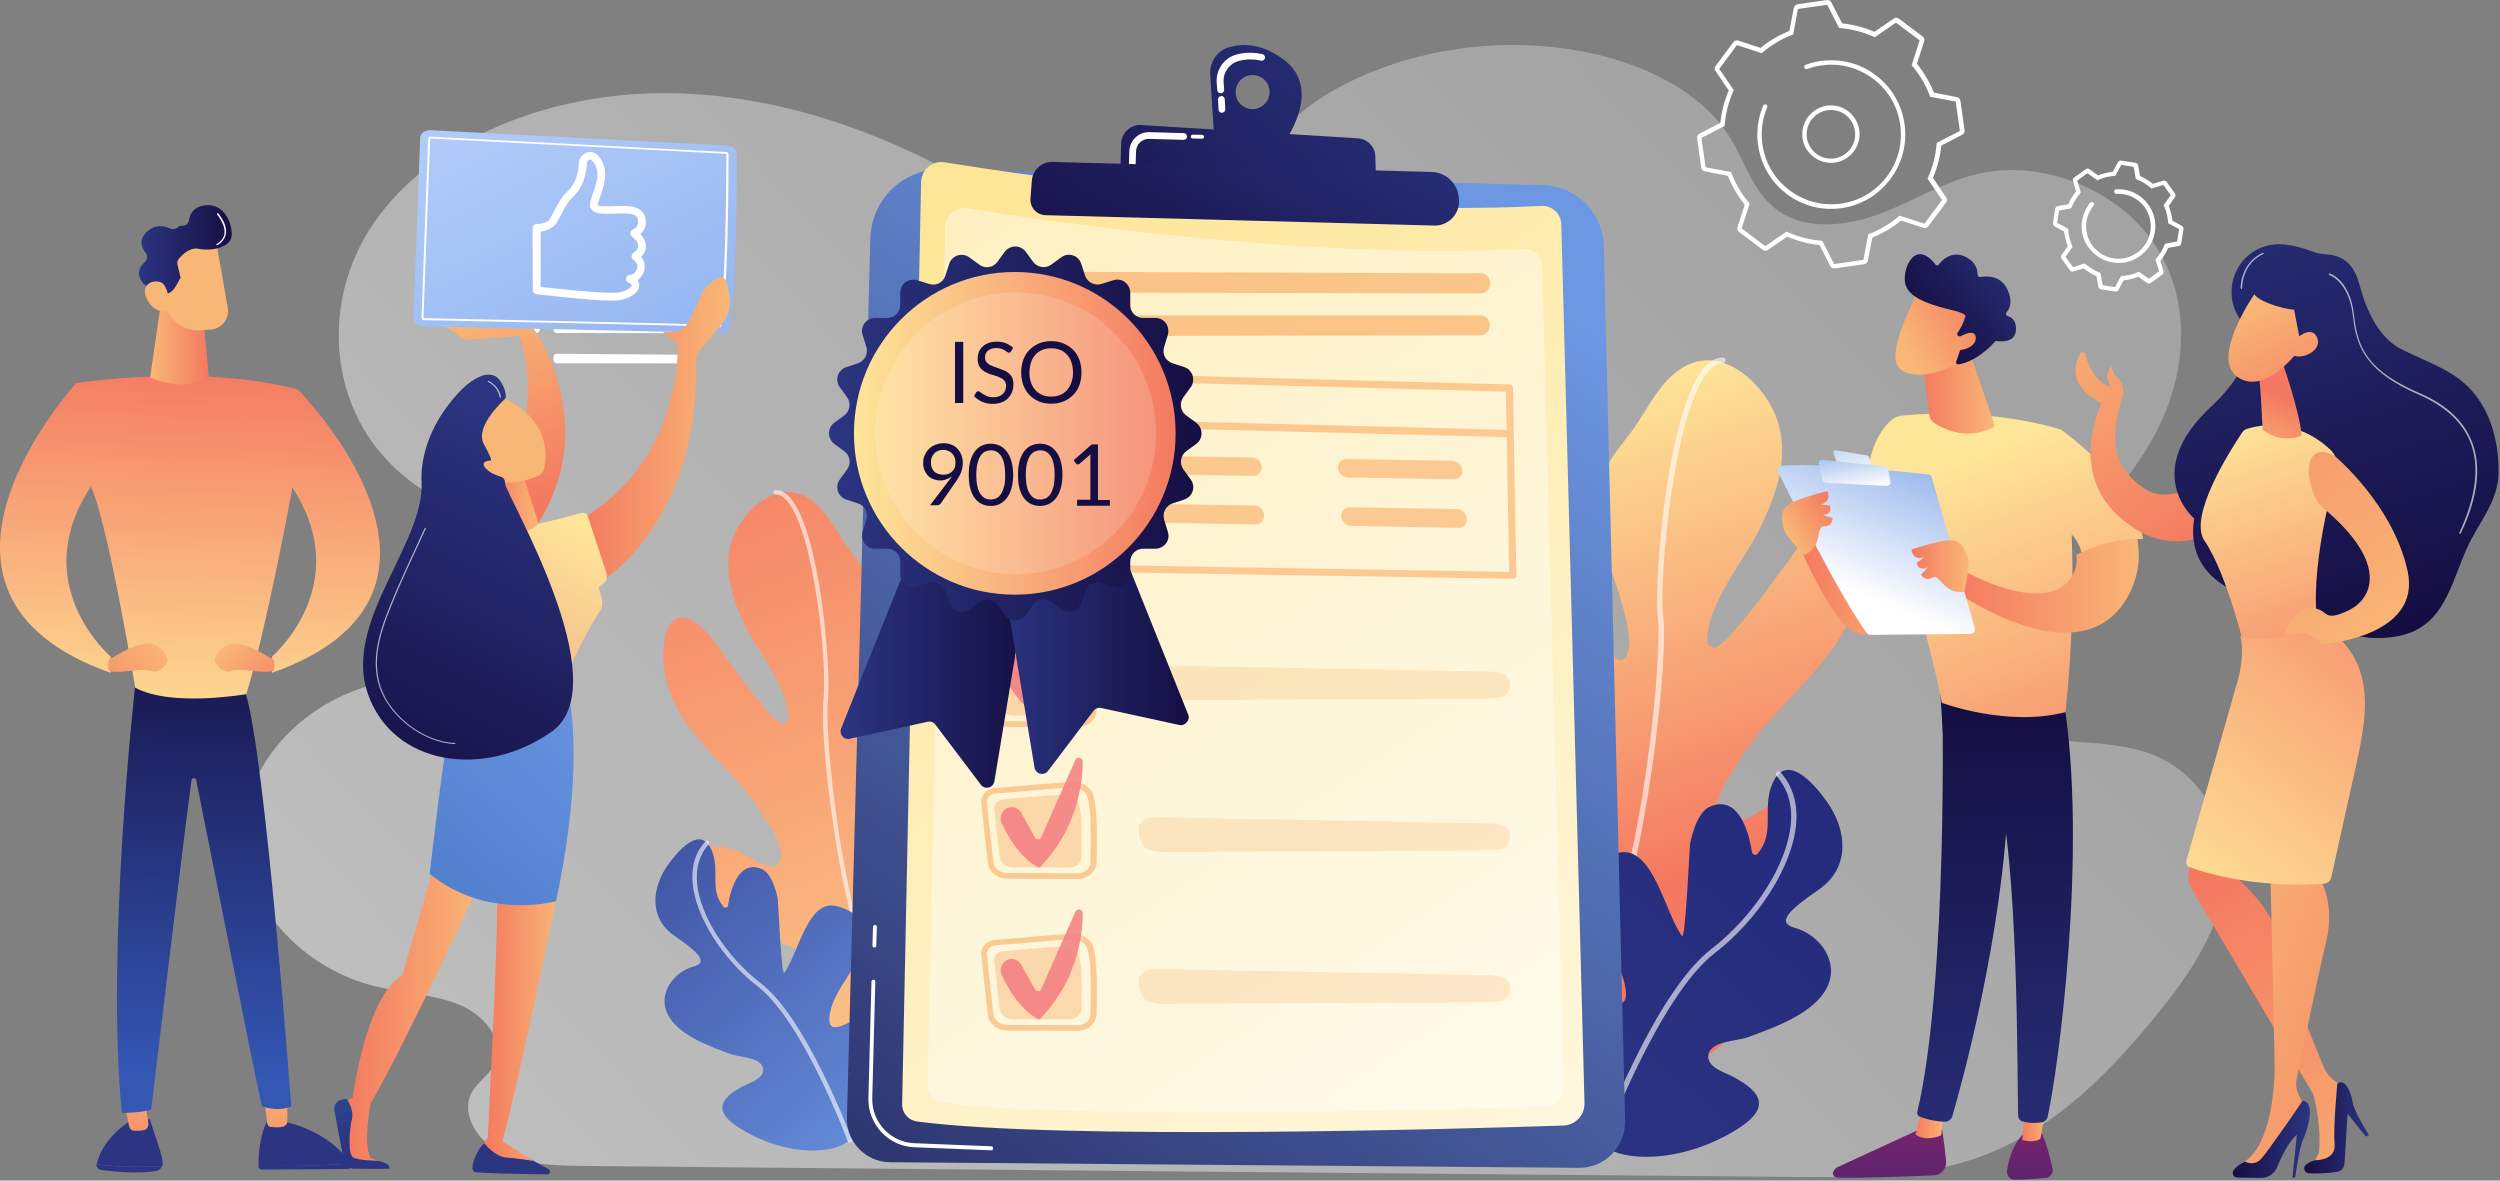 <svg width="576" height="272" viewBox="0 0 576 272" fill="none" xmlns="http://www.w3.org/2000/svg">
<rect x="0" y="0" width="576" height="272" fill="#808080" stroke="none"/>
<path opacity="0.5" d="M496.041 173.9C488.99 171.114 480.913 171.285 473.179 170.428C465.487 169.571 457.154 167.213 453.351 161.34C449.889 155.981 451.342 149.079 455.017 143.849C458.692 138.576 464.248 134.546 469.461 130.345C481.341 120.871 492.109 109.939 498.049 96.95C503.989 83.961 504.502 68.656 496.596 56.524C488.691 44.349 471.384 36.462 455.701 40.062C447.881 41.863 441.215 46.107 433.865 48.979C426.515 51.852 417.37 53.181 410.746 49.236C404.165 45.335 402.371 37.79 398.61 31.703C392.115 21.243 379.081 14.812 365.706 12.069C346.177 8.082 324.853 11.169 307.931 20.428C298.444 25.616 291.778 33.246 284.855 41.091C277.89 48.979 269.258 56.396 257.592 54.595C245.969 52.837 233.576 47.908 223.577 42.12C202.509 29.988 177.938 21.372 152.597 21.457C127.257 21.543 101.19 31.317 87.387 49.622C73.542 67.885 74.781 94.635 93.113 109.725C99.651 115.084 107.856 118.813 114.138 124.386C120.42 129.959 124.607 138.576 120.548 145.478C114.864 155.166 99.053 154.652 86.917 157.524C69.226 161.725 55.936 176.773 55.979 192.548C56.021 208.281 69.439 223.286 87.088 227.401C93.455 228.859 100.293 229.116 106.19 231.645C112.087 234.217 116.702 240.433 113.796 245.492C112.6 247.635 110.292 249.179 108.967 251.236C105.848 256.209 109.651 262.725 115.377 265.598C121.103 268.427 128.026 268.556 134.607 268.641C227.593 269.499 320.58 270.356 413.567 271.171C427.369 271.299 441.556 271.385 454.419 267.141C471.726 261.439 484.46 248.75 495.272 235.804C503.305 226.158 510.869 215.698 512.578 203.952C514.288 192.163 508.561 178.873 496.041 173.9Z" fill="url(#paint0_linear_78_960)"/>
<path d="M356.076 213.113C354.901 210.252 354.147 207.223 352.805 204.405C349.869 198.473 345.55 193.93 341.315 188.966C338.421 185.559 333.473 179.501 337.541 175.168C339.512 173.022 342.783 172.77 345.466 173.107C353.601 174.074 356.537 176.051 354.734 166.376C353.727 160.991 350.876 156.195 349.786 150.895C348.653 145.552 348.108 130.029 353.811 126.369C363.917 119.849 370.207 144.458 371.759 150.096C371.801 150.306 371.843 150.516 371.885 150.769C371.968 151.442 372.43 151.947 373.101 152.073C373.73 152.199 374.401 151.862 374.652 151.231C375.03 150.39 375.323 149.591 375.365 148.918C375.533 145.636 374.526 142.061 373.646 138.906C372.514 134.657 370.92 130.534 369.243 126.496C367.356 121.91 366.224 117.072 367.859 112.235C369.494 107.481 372.807 103.527 375.784 99.572C379.726 94.356 382.494 87.204 388.658 84.176C395.954 80.558 403.251 86.026 407.193 92.084C413.525 101.928 410.002 112.739 405.18 122.331C401.783 129.146 393.145 139.452 393.355 147.782C393.355 148.287 393.648 148.749 394.067 149.002C394.487 149.254 395.032 149.296 395.493 149.044C397.003 148.287 398.177 146.94 399.435 145.51C403.88 140.546 407.78 134.951 411.763 129.609C414.531 125.949 418.389 119.428 423.463 118.966C429.459 118.419 429.334 129.861 428.872 133.395C426.44 151.568 409.667 160.612 400.777 175.168C398.932 178.155 394.99 183.623 395.409 187.283C396.206 194.309 404.802 186.526 408.535 185.39C413.734 183.792 422.792 183.75 422.876 190.901C422.96 199.188 415.831 206.34 408.367 208.822C402.412 210.799 395.577 211.514 389.916 214.291C384.758 216.857 387.819 222.578 393.019 220.98C395.158 220.306 397.296 219.465 399.393 218.624C401.406 217.824 407.36 214.543 408.87 217.614C410.002 219.928 407.654 224.008 406.731 225.986C396.29 248.239 387.652 244.159 375.575 248.492C372.094 249.754 369.746 252.572 368.488 255.98C367.943 257.452 367.985 262.963 366.349 263.468C364.043 264.141 360.814 259.345 359.85 257.999C358.005 255.475 355.782 253.245 353.979 250.679C350.834 246.304 345.676 239.784 346.263 233.978C346.557 231.118 349.031 229.94 351.673 229.73C356.159 229.351 363.33 228.51 360.437 222.284C359.011 219.255 357.376 216.268 356.076 213.113Z" fill="url(#paint1_linear_78_960)"/>
<path opacity="0.6" d="M365.259 263.3C365.594 263.3 365.888 263.005 365.888 262.669C365.888 262.374 366.517 232.212 373.184 212.019C379.81 191.911 384.381 152.535 383.206 141.977C382.158 132.764 385.806 94.146 393.774 85.353C394.822 84.218 395.87 83.629 396.961 83.629C397.338 83.629 397.59 83.376 397.59 82.998C397.59 82.661 397.296 82.367 396.961 82.367C395.535 82.367 394.109 83.082 392.809 84.512C384.129 94.146 381.026 133.942 381.948 142.145C382.997 151.526 378.971 190.396 371.968 211.641C365.259 232.043 364.63 262.374 364.63 262.669C364.63 263.005 364.881 263.3 365.259 263.3Z" fill="white"/>
<path d="M363.074 226.759C365.884 227.516 375.026 235.13 374.606 228.652C374.061 220.365 365.045 213.76 364.374 205.22C363.997 200.256 368.568 197.312 373.055 196.428C380.896 194.872 383.622 210.395 387.522 215.653C388.36 216.747 389.241 195.208 389.409 194.325C389.954 191.759 391.254 187.047 393.938 185.869C400.437 183.009 402.911 191.464 403.666 196.344C403.708 196.639 403.918 196.849 404.211 196.933C404.505 197.017 404.798 196.933 404.966 196.681C409.118 191.717 405.931 186.458 408.279 180.737C411.508 172.828 418.217 180.905 420.901 184.691C425.556 191.17 426.394 199.878 419.098 204.926C412.388 209.553 409.076 212.54 413.479 213.76C419.266 215.359 423.878 221.543 420.985 227.432C417.966 233.574 408.614 236.813 402.618 239.001C400.27 239.884 394.063 239.8 393.602 243.081C393.183 245.858 397.334 247.078 399.221 248.045C406.308 251.747 407.86 255.491 400.06 260.287C384.335 269.962 366.974 267.228 367.142 259.95C367.226 256.501 364.92 252.294 363.829 249.181C362.655 245.816 361.523 242.408 360.6 238.959C359.678 235.509 356.449 224.95 363.074 226.759Z" fill="url(#paint2_linear_78_960)"/>
<path opacity="0.6" d="M368.819 264.241C369.071 264.241 369.323 264.073 369.406 263.821C369.532 263.484 382.154 229.578 395.07 219.608C405.218 211.783 412.934 199.583 413.814 190.034C414.275 185.196 413.059 181.116 410.25 177.961C409.998 177.708 409.621 177.666 409.369 177.919C409.118 178.171 409.076 178.55 409.327 178.802C411.885 181.705 413.017 185.407 412.598 189.908C411.759 199.163 404.253 210.942 394.357 218.598C388.78 222.889 382.699 231.723 376.284 244.89C371.503 254.65 368.316 263.274 368.274 263.358C368.148 263.694 368.316 264.031 368.652 264.157C368.652 264.199 368.735 264.241 368.819 264.241Z" fill="white"/>
<path d="M211.561 218.035C212.525 215.721 213.112 213.281 214.203 211.01C216.551 206.214 220.031 202.596 223.428 198.6C225.776 195.865 229.718 190.985 226.489 187.494C224.896 185.769 222.296 185.559 220.115 185.811C213.574 186.61 211.225 188.167 212.651 180.384C213.448 176.051 215.754 172.181 216.635 167.932C217.557 163.641 217.977 151.147 213.406 148.203C205.313 142.986 200.239 162.758 198.981 167.259C198.939 167.427 198.897 167.596 198.897 167.806C198.855 168.353 198.436 168.774 197.932 168.858C197.429 168.942 196.884 168.689 196.674 168.185C196.381 167.512 196.129 166.881 196.087 166.334C195.962 163.725 196.758 160.823 197.471 158.299C198.394 154.891 199.694 151.568 201.035 148.329C202.545 144.627 203.468 140.757 202.126 136.886C200.826 133.058 198.142 129.903 195.752 126.706C192.565 122.499 190.342 116.778 185.394 114.296C179.523 111.393 173.653 115.768 170.508 120.69C165.434 128.599 168.243 137.307 172.101 145.005C174.827 150.474 181.788 158.762 181.62 165.492C181.62 165.913 181.411 166.25 181.033 166.46C180.698 166.67 180.278 166.67 179.901 166.502C178.685 165.871 177.72 164.777 176.714 163.683C173.15 159.687 170.005 155.186 166.776 150.895C164.553 147.95 161.45 142.692 157.341 142.355C152.518 141.934 152.602 151.105 152.979 153.966C154.908 168.563 168.411 175.841 175.582 187.536C177.049 189.934 180.236 194.351 179.901 197.295C179.272 202.933 172.353 196.707 169.376 195.781C165.224 194.477 157.886 194.477 157.844 200.198C157.76 206.887 163.505 212.608 169.501 214.627C174.282 216.226 179.775 216.773 184.346 219.044C188.497 221.106 186.023 225.691 181.83 224.429C180.111 223.882 178.391 223.209 176.714 222.536C175.079 221.905 170.298 219.255 169.124 221.695C168.201 223.546 170.088 226.827 170.843 228.426C179.272 246.304 186.191 243.023 195.92 246.515C198.729 247.524 200.616 249.796 201.623 252.53C202.042 253.708 202 258.125 203.342 258.546C205.187 259.093 207.787 255.223 208.584 254.129C210.051 252.068 211.854 250.301 213.322 248.239C215.838 244.706 219.99 239.489 219.528 234.82C219.319 232.506 217.306 231.581 215.167 231.412C211.561 231.118 205.816 230.445 208.122 225.439C209.213 222.957 210.513 220.559 211.561 218.035Z" fill="url(#paint3_linear_78_960)"/>
<path opacity="0.6" d="M204.181 258.378C203.887 258.378 203.677 258.167 203.677 257.873C203.677 257.62 203.174 233.389 197.807 217.151C192.481 200.955 188.791 169.32 189.755 160.823C190.594 153.419 187.659 122.373 181.243 115.306C180.404 114.38 179.565 113.917 178.685 113.917C178.391 113.917 178.182 113.707 178.182 113.413C178.182 113.118 178.391 112.908 178.685 112.908C179.859 112.908 180.949 113.455 181.998 114.632C189.001 122.373 191.475 154.386 190.762 160.949C189.923 168.479 193.152 199.735 198.771 216.815C204.181 233.221 204.684 257.62 204.684 257.831C204.684 258.167 204.474 258.378 204.181 258.378Z" fill="white"/>
<path d="M200.356 233.056C198.091 233.687 190.753 239.787 191.088 234.571C191.508 227.882 198.762 222.581 199.307 215.766C199.601 211.77 195.911 209.414 192.346 208.699C186.056 207.479 183.834 219.931 180.689 224.138C180.018 225.021 179.305 207.731 179.179 207.016C178.76 204.955 177.67 201.169 175.531 200.243C170.331 197.972 168.318 204.745 167.731 208.657C167.689 208.867 167.522 209.078 167.312 209.12C167.102 209.162 166.851 209.12 166.683 208.909C163.37 204.913 165.928 200.706 164.041 196.079C161.441 189.726 156.074 196.205 153.893 199.276C150.161 204.492 149.448 211.475 155.319 215.556C160.728 219.3 163.37 221.698 159.848 222.665C155.193 223.927 151.503 228.933 153.809 233.645C156.241 238.567 163.748 241.175 168.57 242.942C170.457 243.615 175.447 243.573 175.824 246.223C176.16 248.453 172.805 249.42 171.296 250.22C165.593 253.206 164.335 256.193 170.625 260.063C183.289 267.846 197.253 265.658 197.085 259.769C197.043 256.993 198.888 253.627 199.769 251.103C200.691 248.411 201.614 245.676 202.369 242.9C203.081 240.081 205.723 231.626 200.356 233.056Z" fill="url(#paint4_linear_78_960)"/>
<path opacity="0.6" d="M195.743 263.219C195.533 263.219 195.324 263.092 195.282 262.882C195.198 262.588 185.008 235.37 174.65 227.335C166.473 221.025 160.309 211.265 159.596 203.567C159.219 199.654 160.225 196.415 162.49 193.891C162.657 193.681 162.993 193.681 163.202 193.849C163.412 194.017 163.412 194.354 163.244 194.564C161.19 196.878 160.309 199.865 160.602 203.483C161.273 210.929 167.312 220.394 175.279 226.536C179.766 229.985 184.63 237.095 189.83 247.696C193.688 255.562 196.246 262.461 196.288 262.546C196.372 262.798 196.246 263.092 195.995 263.177C195.869 263.177 195.827 263.219 195.743 263.219Z" fill="white"/>
<path d="M392.012 38.75C392.012 38.708 392.012 38.665 391.97 38.623L391.005 31.808C390.963 31.388 391.173 30.967 391.55 30.799L396.373 28.317C396.624 25.751 397.295 23.227 398.302 20.871L395.241 16.328C394.989 15.991 395.031 15.528 395.283 15.192L399.392 9.681C399.644 9.344 400.063 9.218 400.482 9.344L405.64 11.027C407.653 9.386 409.875 8.082 412.266 7.115L413.314 1.772C413.398 1.351 413.733 1.057 414.153 0.973L420.946 0.005C421.365 -0.037 421.785 0.174 421.952 0.552L424.426 5.39C426.984 5.642 429.5 6.315 431.849 7.325L436.378 4.254C436.713 4.002 437.174 4.044 437.51 4.296L443.003 8.419C443.339 8.671 443.464 9.092 443.339 9.513L441.661 14.687C443.297 16.706 444.597 18.936 445.561 21.334L450.887 22.385C451.306 22.469 451.599 22.806 451.683 23.227L452.648 30.042C452.69 30.462 452.48 30.883 452.103 31.051L447.28 33.533C447.029 36.099 446.358 38.623 445.351 40.979L448.413 45.523C448.664 45.859 448.622 46.322 448.371 46.658L444.261 52.169C444.009 52.506 443.59 52.632 443.171 52.506L438.013 50.823C436 52.464 433.778 53.768 431.387 54.735L430.339 60.078C430.255 60.498 429.92 60.793 429.5 60.877L422.707 61.845C422.288 61.887 421.868 61.676 421.701 61.298L419.227 56.46C416.669 56.208 414.153 55.535 411.804 54.525L407.276 57.596C406.94 57.848 406.479 57.806 406.143 57.554L400.65 53.431C400.315 53.179 400.189 52.758 400.315 52.337L401.992 47.163C400.357 45.144 399.057 42.914 398.092 40.516L392.767 39.465C392.389 39.381 392.096 39.128 392.012 38.75ZM399.476 20.787L399.35 21.039C398.26 23.479 397.589 26.087 397.379 28.738L397.337 29.032L392.012 31.766L392.976 38.539L398.847 39.633L398.931 39.885C399.895 42.367 401.237 44.681 402.956 46.7L403.124 46.911L401.279 52.632L406.73 56.712L411.637 53.347L411.888 53.473C414.32 54.567 416.92 55.24 419.562 55.45L419.856 55.492L422.581 60.835L429.333 59.867L430.423 53.978L430.675 53.894C433.149 52.926 435.455 51.58 437.468 49.855L437.677 49.687L443.38 51.538L447.448 46.069L444.093 41.147L444.219 40.895C445.309 38.455 445.98 35.847 446.19 33.197L446.232 32.902L451.558 30.168L450.593 23.395L444.722 22.301L444.638 22.049C443.674 19.567 442.332 17.253 440.613 15.234L440.445 15.023L442.29 9.302L436.839 5.222L431.933 8.587L431.681 8.461C429.249 7.367 426.649 6.694 424.007 6.484L423.714 6.442L420.988 1.099L414.237 2.067L413.146 7.956L412.895 8.04C410.421 9.008 408.114 10.354 406.101 12.079L405.892 12.247L400.189 10.396L396.121 15.865L399.476 20.787ZM405.472 35.468C405.305 34.795 405.137 34.122 405.053 33.407C404.634 30.336 405.011 27.223 406.227 24.363C406.353 24.11 406.647 23.984 406.898 24.068C407.15 24.194 407.276 24.489 407.15 24.741C406.018 27.433 405.64 30.336 406.059 33.239C406.647 37.488 408.869 41.274 412.308 43.84C415.746 46.406 419.94 47.5 424.175 46.911C432.939 45.691 439.061 37.53 437.803 28.738C437.216 24.489 434.994 20.703 431.555 18.136C428.117 15.57 423.923 14.477 419.688 15.066C418.556 15.234 417.424 15.486 416.375 15.907C416.124 15.991 415.83 15.865 415.704 15.612C415.62 15.36 415.746 15.066 415.998 14.939C417.13 14.519 418.304 14.224 419.52 14.056C424.049 13.425 428.536 14.561 432.184 17.337C435.832 20.072 438.181 24.11 438.81 28.611C440.11 37.95 433.61 46.616 424.301 47.962C419.772 48.593 415.285 47.458 411.637 44.681C408.617 42.41 406.437 39.17 405.472 35.468Z" fill="white"/>
<path d="M415.453 32.65C415.243 31.892 415.201 31.051 415.285 30.21C415.662 26.592 418.933 23.942 422.539 24.32C426.146 24.699 428.788 27.98 428.41 31.598C428.033 35.216 424.762 37.866 421.156 37.487C419.394 37.277 417.843 36.436 416.711 35.047C416.124 34.374 415.704 33.533 415.453 32.65ZM422.456 25.372C419.394 25.035 416.627 27.265 416.291 30.336C415.956 33.407 418.178 36.183 421.239 36.52C424.301 36.856 427.068 34.627 427.404 31.556C427.739 28.485 425.517 25.708 422.456 25.372Z" fill="white"/>
<path d="M474.853 59.388C474.811 59.178 474.853 58.967 474.979 58.757L476.405 56.738C475.985 55.644 475.692 54.508 475.566 53.33L473.385 52.152C473.092 51.984 472.966 51.69 473.008 51.395L473.511 48.114C473.553 47.819 473.805 47.567 474.098 47.483L476.53 47.062C476.992 45.968 477.621 45.001 478.333 44.075L477.621 41.719C477.537 41.425 477.621 41.088 477.872 40.92L480.556 38.985C480.808 38.817 481.143 38.775 481.395 38.985L483.407 40.415C484.498 39.995 485.63 39.7 486.804 39.574L487.978 37.386C488.146 37.092 488.439 36.966 488.733 37.008L492.004 37.513C492.297 37.555 492.549 37.807 492.633 38.102L493.052 40.542C494.142 41.004 495.107 41.635 496.029 42.35L498.378 41.635C498.671 41.551 499.007 41.635 499.175 41.888L501.103 44.58C501.271 44.833 501.313 45.169 501.103 45.421L499.678 47.441C500.097 48.534 500.391 49.67 500.516 50.848L502.697 52.026C502.99 52.194 503.116 52.489 503.074 52.783L502.571 56.065C502.529 56.359 502.278 56.611 501.984 56.696L499.552 57.116C499.091 58.21 498.462 59.178 497.749 60.103L498.462 62.459C498.546 62.753 498.462 63.09 498.21 63.258L495.526 65.193C495.275 65.362 494.939 65.403 494.688 65.193L492.675 63.763C491.585 64.184 490.452 64.478 489.278 64.604L488.104 66.792C487.936 67.086 487.643 67.212 487.349 67.17L484.078 66.665C483.785 66.624 483.533 66.371 483.449 66.077L483.03 63.637C481.94 63.174 480.975 62.543 480.053 61.828L477.704 62.543C477.411 62.627 477.075 62.543 476.908 62.291L474.979 59.598C474.937 59.556 474.895 59.472 474.853 59.388ZM477.537 56.864L475.901 59.178L477.621 61.533L480.304 60.692L480.514 60.86C481.478 61.66 482.527 62.333 483.701 62.795L483.953 62.922L484.456 65.698L487.307 66.161L488.649 63.637L488.943 63.595C490.201 63.511 491.417 63.216 492.549 62.711L492.801 62.585L495.107 64.226L497.455 62.501L496.617 59.809L496.784 59.598C497.581 58.631 498.252 57.579 498.713 56.401L498.839 56.149L501.607 55.644L502.068 52.783L499.552 51.437L499.51 51.143C499.426 49.881 499.133 48.661 498.629 47.525L498.504 47.272L500.139 44.959L498.42 42.603L495.736 43.444L495.526 43.276C494.562 42.477 493.513 41.804 492.339 41.341L492.088 41.215L491.585 38.438L488.733 37.975L487.391 40.499L487.098 40.542C485.84 40.626 484.624 40.92 483.491 41.425L483.24 41.551L480.933 39.91L478.585 41.635L479.424 44.328L479.256 44.538C478.459 45.505 477.788 46.557 477.327 47.735L477.201 47.987L474.434 48.492L473.972 51.353L476.488 52.699L476.53 52.994C476.614 54.256 476.908 55.476 477.411 56.611L477.537 56.864ZM479.885 54.34C479.591 53.204 479.508 52.026 479.717 50.848C479.969 49.334 480.598 47.903 481.562 46.725C481.73 46.515 482.066 46.473 482.275 46.641C482.485 46.81 482.527 47.146 482.359 47.356C481.52 48.408 480.933 49.628 480.724 50.974C480.095 55.055 482.862 58.883 486.93 59.514C490.997 60.145 494.813 57.369 495.442 53.288C496.071 49.208 493.304 45.379 489.236 44.748C488.691 44.664 488.188 44.622 487.643 44.664C487.349 44.664 487.098 44.454 487.098 44.159C487.098 43.865 487.307 43.612 487.601 43.612C488.188 43.57 488.817 43.612 489.404 43.697C494.017 44.412 497.204 48.787 496.491 53.414C496.155 55.644 494.939 57.621 493.094 58.967C491.249 60.313 489.027 60.86 486.804 60.482C484.582 60.145 482.611 58.925 481.269 57.074C480.64 56.317 480.179 55.349 479.885 54.34Z" fill="white"/>
<path d="M22.275 268.308C22.275 268.179 22.275 268.05 22.34 267.985C24.079 261.135 31.1 257.646 31.1 257.646L34.514 257.904C36.447 263.914 37.735 266.887 37.413 268.502C37.413 268.567 37.413 268.567 37.349 268.631C34.514 268.89 28.717 269.019 22.275 268.308Z" fill="url(#paint5_linear_78_960)"/>
<path d="M37.284 268.631C37.155 269.213 36.704 269.601 36.189 269.73C32.195 270.57 25.882 269.924 23.241 269.536C22.661 269.471 22.21 268.89 22.21 268.308C28.717 269.019 34.514 268.89 37.284 268.631Z" fill="url(#paint6_linear_78_960)"/>
<path d="M28.266 252.346L29.747 259.52C29.876 260.037 30.263 260.424 30.713 260.489C31.293 260.554 32.131 260.554 33.032 260.424C33.806 260.295 34.321 259.52 34.192 258.68L33.161 252.346H28.266Z" fill="url(#paint7_linear_78_960)"/>
<path d="M66.014 268.567C62.407 268.438 60.539 268.05 59.572 267.662C59.572 268.05 59.572 268.373 59.572 268.761C59.572 269.148 59.895 269.472 60.281 269.472L80.122 269.342C80.766 269.342 81.152 268.631 80.83 268.05C78.254 268.244 71.618 268.696 66.014 268.567Z" fill="url(#paint8_linear_78_960)"/>
<path d="M80.83 268.05C80.83 267.985 80.766 267.921 80.766 267.921C79.026 265.465 74.582 260.554 65.757 258.486L61.505 258.356C61.505 258.356 59.637 261.652 59.572 267.727C60.539 268.115 62.407 268.567 66.014 268.632C71.618 268.696 78.254 268.244 80.83 268.05Z" fill="url(#paint9_linear_78_960)"/>
<path d="M60.732 251.829C60.796 252.153 61.376 256.935 61.569 258.809C61.634 259.261 61.956 259.584 62.342 259.649C63.051 259.713 64.21 259.843 65.241 259.584C65.821 259.455 66.207 258.938 66.207 258.356V250.795L60.732 251.829Z" fill="url(#paint10_linear_78_960)"/>
<path d="M31.1 158.385C31.1 158.385 24.336 218.742 28.073 256.418C28.073 256.418 32.582 256.418 34.837 255.642C34.837 255.642 41.858 196.641 44.112 179.775C44.177 179.129 45.079 179.129 45.208 179.71C48.042 193.927 59.057 249.632 60.346 254.867C60.346 254.867 64.082 256.353 67.109 254.867C67.109 254.867 61.119 174.153 56.609 159.806L31.1 158.385Z" fill="url(#paint11_linear_78_960)"/>
<path d="M17.572 88.268C17.572 88.268 46.173 83.745 68.72 89.755L67.238 113.148C67.238 113.148 61.247 145.589 56.738 159.935C56.738 159.935 39.474 162.973 31.164 158.449C31.164 158.449 24.401 117.737 20.664 111.662C20.535 111.662 16.799 95.829 17.572 88.268Z" fill="url(#paint12_linear_78_960)"/>
<path d="M37.413 67.654L34.579 86.976C34.579 86.976 42.502 90.66 48.106 86.847L46.882 73.211L37.413 67.654Z" fill="url(#paint13_linear_78_960)"/>
<path d="M49.652 55.052C49.717 55.246 51.456 64.94 52.486 70.95C52.937 73.47 51.069 75.732 48.557 75.926L46.302 76.119C42.051 76.378 38.315 73.341 37.67 69.14L35.996 58.219C36.06 58.219 47.462 51.11 49.652 55.052Z" fill="url(#paint14_linear_78_960)"/>
<path d="M33.548 58.219C32.646 57.12 31.873 55.311 33.806 53.437C35.738 51.563 37.864 52.015 39.217 52.661C39.797 52.92 40.569 52.79 41.02 52.338C41.214 52.08 41.471 51.95 41.922 52.015C42.695 52.08 43.404 51.563 43.533 50.787C43.726 49.43 44.434 47.814 46.818 47.362C51.263 46.522 53.453 50.916 53.389 54.083C53.324 57.185 48.428 57.896 45.723 57.314C43.726 56.926 41.922 58.736 41.149 59.705C40.892 60.028 40.763 60.545 40.892 60.933L41.6 63.97C41.085 64.939 40.634 65.844 39.99 66.684C39.474 67.266 38.959 67.589 38.379 67.718C37.542 66.167 35.223 65.909 34.192 65.909C33.806 65.909 33.419 65.715 33.097 65.392C32.26 64.487 31.036 62.355 33.419 60.351C33.999 59.77 34.063 58.865 33.548 58.219Z" fill="url(#paint15_linear_78_960)"/>
<path d="M39.088 70.885C39.088 70.885 39.023 65.456 36.769 64.939C34.578 64.422 32.195 66.038 34.063 69.269C36.447 73.34 39.088 70.885 39.088 70.885Z" fill="url(#paint16_linear_78_960)"/>
<path d="M49.974 56.474C49.91 56.474 49.846 56.474 49.846 56.409C49.781 56.345 49.846 56.215 49.91 56.215C50.941 55.634 51.585 54.794 51.714 53.889C52.036 51.756 50.039 49.495 50.039 49.43C49.974 49.365 49.974 49.236 50.039 49.172C50.103 49.107 50.232 49.107 50.296 49.172C50.361 49.301 52.422 51.563 52.036 53.889C51.843 54.923 51.198 55.828 50.103 56.474C50.039 56.474 49.974 56.474 49.974 56.474Z" fill="white"/>
<path d="M17.572 88.269C17.572 88.269 -26.811 136.542 25.496 155.024V151.276C25.496 151.276 5.977 134.668 20.986 112.05C20.922 112.05 19.054 90.53 17.572 88.269Z" fill="url(#paint17_linear_78_960)"/>
<path d="M25.818 151.599C25.818 151.599 32.582 147.075 35.609 148.562C38.637 150.048 38.637 152.31 38.637 152.31C38.637 152.31 37.155 155.347 34.901 154.572C32.646 153.796 27.364 155.347 25.109 154.572C25.045 154.636 24.336 151.599 25.818 151.599Z" fill="url(#paint18_linear_78_960)"/>
<path d="M68.655 89.755C68.655 89.755 114.907 136.542 62.665 155.024V151.276C62.665 151.276 82.183 134.668 67.174 112.05C67.174 112.05 65.692 93.567 68.655 89.755Z" fill="url(#paint19_linear_78_960)"/>
<path d="M62.278 151.599C62.278 151.599 55.514 147.075 52.487 148.562C49.459 150.048 49.459 152.31 49.459 152.31C49.459 152.31 50.941 155.347 53.195 154.572C55.45 153.796 60.732 155.347 62.987 154.572C63.051 154.636 63.824 151.599 62.278 151.599Z" fill="url(#paint20_linear_78_960)"/>
<path d="M124.419 68.648C124.419 69.289 123.899 69.81 123.26 69.79C122.622 69.79 122.102 69.269 122.122 68.628C122.122 67.987 122.642 67.466 123.28 67.486C123.899 67.486 124.419 68.007 124.419 68.648Z" fill="white"/>
<path d="M124.379 68.648C124.379 69.269 123.88 69.77 123.261 69.75C122.642 69.75 122.142 69.249 122.162 68.628C122.162 68.007 122.662 67.506 123.281 67.526C123.88 67.526 124.379 68.027 124.379 68.648Z" fill="white"/>
<path d="M122.242 68.828C122.362 68.828 122.482 68.728 122.482 68.588C122.482 68.548 122.482 68.528 122.502 68.488C122.522 68.348 122.442 68.227 122.302 68.207C122.162 68.187 122.042 68.267 122.022 68.408C122.022 68.468 122.003 68.508 122.003 68.568C121.983 68.708 122.082 68.828 122.242 68.828C122.242 68.828 122.222 68.828 122.242 68.828Z" fill="white"/>
<path d="M122.342 68.428C122.422 68.428 122.522 68.388 122.562 68.288C122.702 68.027 122.961 67.867 123.261 67.867C123.301 67.867 123.36 67.867 123.4 67.887C123.54 67.907 123.66 67.827 123.68 67.687C123.7 67.546 123.62 67.426 123.48 67.406C123.4 67.386 123.32 67.386 123.261 67.386C122.781 67.386 122.342 67.647 122.122 68.087C122.063 68.207 122.103 68.368 122.222 68.428C122.282 68.408 122.302 68.428 122.342 68.428Z" fill="white"/>
<path d="M124.419 75.659C124.419 76.3 123.899 76.82 123.26 76.8C122.622 76.8 122.102 76.28 122.122 75.639C122.122 74.998 122.642 74.477 123.28 74.497C123.899 74.497 124.419 75.018 124.419 75.659Z" fill="white"/>
<path d="M124.379 75.659C124.379 76.28 123.88 76.78 123.261 76.76C122.642 76.76 122.142 76.26 122.162 75.639C122.162 75.018 122.662 74.517 123.281 74.537C123.88 74.537 124.379 75.038 124.379 75.659Z" fill="white"/>
<path d="M122.242 75.839C122.362 75.839 122.482 75.739 122.482 75.599C122.482 75.558 122.482 75.538 122.502 75.498C122.522 75.358 122.442 75.238 122.302 75.218C122.162 75.198 122.042 75.278 122.022 75.418C122.022 75.478 122.003 75.518 122.003 75.578C121.983 75.699 122.082 75.819 122.242 75.839C122.242 75.839 122.222 75.839 122.242 75.839Z" fill="white"/>
<path d="M122.342 75.418C122.422 75.418 122.522 75.378 122.562 75.278C122.701 75.018 122.961 74.857 123.261 74.857C123.3 74.857 123.36 74.857 123.4 74.877C123.54 74.897 123.66 74.817 123.68 74.677C123.7 74.537 123.62 74.417 123.48 74.397C123.4 74.377 123.32 74.377 123.241 74.377C122.741 74.377 122.322 74.637 122.102 75.078C122.043 75.198 122.083 75.358 122.202 75.418C122.282 75.418 122.302 75.418 122.342 75.418Z" fill="white"/>
<path d="M124.419 82.669C124.419 83.31 123.899 83.831 123.26 83.811C122.622 83.811 122.102 83.29 122.122 82.649C122.122 82.008 122.642 81.487 123.28 81.507C123.899 81.507 124.419 82.028 124.419 82.669Z" fill="white"/>
<path d="M124.379 82.669C124.379 83.29 123.88 83.791 123.261 83.771C122.642 83.771 122.142 83.27 122.162 82.649C122.162 82.028 122.662 81.527 123.281 81.547C123.88 81.547 124.379 82.048 124.379 82.669Z" fill="white"/>
<path d="M122.242 82.849C122.362 82.849 122.482 82.749 122.482 82.609C122.482 82.569 122.482 82.549 122.502 82.509C122.522 82.369 122.442 82.248 122.302 82.228C122.162 82.208 122.042 82.288 122.022 82.429C122.022 82.489 122.003 82.529 122.003 82.589C121.983 82.709 122.082 82.829 122.242 82.849C122.242 82.849 122.222 82.849 122.242 82.849Z" fill="white"/>
<path d="M122.342 82.429C122.422 82.429 122.522 82.389 122.562 82.289C122.702 82.028 122.961 81.868 123.261 81.868C123.301 81.868 123.36 81.868 123.4 81.888C123.54 81.908 123.66 81.828 123.68 81.688C123.7 81.547 123.62 81.427 123.48 81.407C123.4 81.387 123.32 81.387 123.261 81.387C122.781 81.387 122.342 81.648 122.122 82.088C122.063 82.208 122.103 82.369 122.222 82.429C122.282 82.429 122.302 82.429 122.342 82.429Z" fill="white"/>
<path d="M127.493 68.588V68.788C127.513 69.329 127.833 69.75 128.252 69.75L159.1 69.79C159.519 69.79 159.859 69.349 159.859 68.788C159.859 68.248 159.539 67.807 159.12 67.807L128.252 67.567C127.833 67.546 127.473 68.027 127.493 68.588Z" fill="white"/>
<path d="M127.493 75.558V75.759C127.513 76.3 127.833 76.72 128.252 76.72L159.1 76.76C159.519 76.76 159.859 76.32 159.859 75.759C159.859 75.218 159.539 74.777 159.12 74.777L128.252 74.537C127.833 74.517 127.473 74.998 127.493 75.558Z" fill="white"/>
<path d="M127.493 82.529V82.729C127.513 83.27 127.833 83.691 128.252 83.691L159.1 83.731C159.519 83.731 159.859 83.29 159.859 82.729C159.859 82.189 159.539 81.748 159.12 81.748L128.252 81.507C127.833 81.487 127.473 81.968 127.493 82.529Z" fill="white"/>
<path d="M121.931 74.18C121.931 74.18 142.415 100.482 119.032 127.236L110.271 126.396C110.271 126.396 127.213 99.125 119.676 77.412L107.243 78.316L100.351 73.793L121.931 74.18Z" fill="url(#paint21_linear_78_960)"/>
<path d="M167.442 33.539L99.281 30.007C97.927 29.916 96.799 30.731 96.799 31.818L95.264 73.208C95.219 74.294 96.302 75.155 97.656 75.2C109.98 75.472 164.779 76.604 167.217 76.83C169.609 77.011 169.79 43.728 169.79 35.486C169.699 34.445 168.706 33.584 167.442 33.539Z" fill="url(#paint22_linear_78_960)"/>
<path d="M165.862 75.291C156.88 74.974 107.407 73.932 97.611 73.751C97.34 73.751 97.115 73.525 97.115 73.298L98.65 31.909C98.65 31.773 98.74 31.682 98.83 31.592C98.92 31.501 99.056 31.501 99.191 31.501L167.352 35.033C167.623 35.033 167.849 35.26 167.849 35.486C167.849 55.819 167.171 71.396 166.133 75.2L166.088 75.381L165.862 75.291ZM99.101 31.909L97.566 73.298C97.566 73.298 97.566 73.298 97.611 73.298C107.361 73.525 156.248 74.521 165.682 74.838C166.675 70.808 167.307 55.411 167.352 35.441C167.352 35.441 167.352 35.441 167.307 35.441L99.146 31.909C99.146 31.909 99.146 31.909 99.101 31.909C99.101 31.909 99.146 31.909 99.101 31.909Z" fill="white"/>
<path d="M124.334 67.864C123.928 67.819 123.657 67.774 123.567 67.774C123.115 67.728 122.754 67.321 122.754 66.868L122.709 52.513C122.709 52.287 122.799 52.015 122.98 51.879C123.16 51.698 123.386 51.608 123.612 51.608C123.657 51.608 125.011 51.608 126.185 50.974C126.591 50.747 127.133 49.66 127.629 48.709C128.397 47.215 129.345 45.358 130.834 44C133.272 41.781 133.362 37.977 133.362 37.569C133.362 36.618 134.22 35.396 135.393 35.079C136.115 34.898 137.47 34.898 138.688 37.117C140.223 39.879 139.05 43.23 138.237 45.449C138.011 46.128 137.74 46.807 137.695 47.215V47.26C138.102 47.623 140.223 47.532 141.532 47.487C142.209 47.441 142.886 47.441 143.563 47.441C145.911 47.441 148.664 47.849 148.8 51.109C148.845 52.468 148.168 53.374 147.536 53.962C148.484 54.959 148.89 56 148.8 57.042C148.709 57.992 148.213 58.717 147.716 59.17C148.529 60.121 148.755 61.298 148.393 62.521C148.123 63.336 147.581 64.061 146.904 64.559C147.31 65.147 147.31 65.691 147.265 66.008C147.039 67.593 144.963 68.906 142.345 69.223C139.23 69.54 127.449 68.227 124.334 67.864ZM124.56 53.374V66.098C127.719 66.461 139.275 67.728 142.209 67.412C144.286 67.185 145.459 66.234 145.55 65.736C145.595 65.555 145.279 65.283 144.782 65.102C144.376 64.921 144.15 64.513 144.241 64.061C144.331 63.653 144.692 63.336 145.143 63.336C145.775 63.336 146.498 62.702 146.768 61.932C146.949 61.389 146.949 60.574 145.911 59.849C145.64 59.668 145.504 59.351 145.504 59.034C145.504 58.717 145.685 58.445 145.956 58.264C145.956 58.264 146.994 57.63 147.039 56.77C147.13 55.91 146.272 55.049 145.55 54.46C145.324 54.279 145.189 53.962 145.234 53.645C145.279 53.328 145.459 53.057 145.775 52.921C145.82 52.921 147.084 52.332 147.039 51.109C146.994 50.204 146.949 49.162 143.609 49.162C142.977 49.162 142.3 49.208 141.622 49.208C139.185 49.298 137.244 49.389 136.341 48.347C136.07 48.075 135.799 47.577 135.935 46.807C136.025 46.219 136.296 45.539 136.567 44.724C137.289 42.687 138.282 39.969 137.109 37.932C136.657 37.162 136.206 36.664 135.89 36.754C135.529 36.8 135.213 37.343 135.213 37.524C135.213 38.022 135.122 42.505 132.098 45.268C130.834 46.445 130.022 48.03 129.254 49.479C128.532 50.928 127.945 52.06 126.997 52.513C126.185 53.057 125.237 53.283 124.56 53.374Z" fill="white"/>
<path d="M110.657 203.039C110.657 203.039 94.038 239.357 85.341 254.35C85.341 254.35 83.602 263.785 85.341 266.757L86.823 267.403L79.93 267.21C79.93 267.21 79.35 254.479 79.801 253.768C80.252 253.057 81.219 253.122 81.219 253.122C81.219 253.122 84.182 229.664 92.685 224.688L100.995 196.06L110.657 203.039Z" fill="url(#paint23_linear_78_960)"/>
<path d="M89.786 269.213C89.786 269.407 84.44 269.277 81.477 269.277C80.381 269.277 79.48 268.502 79.222 267.468L77.032 255.836C76.838 254.737 77.547 253.639 78.642 253.38L79.866 253.122C79.866 253.122 81.605 255.513 81.09 257.839C80.51 260.101 80.059 266.046 81.412 266.692C82.829 267.403 86.823 267.468 86.823 267.468C86.823 267.468 89.722 267.726 89.786 269.213Z" fill="url(#paint24_linear_78_960)"/>
<path d="M126.44 269.407C126.955 269.73 126.762 270.57 126.118 270.57C121.222 270.505 110.271 270.376 109.305 269.988C108.016 269.471 109.756 264.948 111.559 263.397L121.544 266.693L126.44 269.407Z" fill="url(#paint25_linear_78_960)"/>
<path d="M129.532 200.712C129.532 200.712 118.774 252.799 115.747 262.944L122.897 267.468C122.897 267.468 119.29 266.886 116.649 266.693C114.007 266.499 111.56 263.397 111.56 263.397L112.397 262.04C112.397 262.04 115.103 210.277 114.458 204.396L129.532 200.712Z" fill="url(#paint26_linear_78_960)"/>
<path d="M156.136 79.286C156.136 79.286 157.618 106.363 133.01 120.192L138.937 133.698C138.937 133.698 161.161 120.192 160.388 83.357C160.388 82.323 160.774 81.289 161.419 80.449L166.121 74.956C167.925 72.888 168.569 70.045 167.925 67.331L167.281 64.81C167.087 63.97 166.121 63.582 165.412 64.035L164.897 64.293C163.351 65.198 162.063 66.62 161.354 68.3L159.035 73.534C158.198 75.473 156.136 76.636 154.075 76.507L152.658 76.378L156.136 79.286Z" fill="url(#paint27_linear_78_960)"/>
<path d="M133.912 118.189C129.79 119.352 115.876 123.035 107.179 122.842L112.526 153.085L112.075 157.997L129.468 157.932C129.468 157.932 134.363 146.494 138.228 140.807C139.323 139.191 138.486 137.188 137.906 135.314L138.744 134.732C139.646 134.151 140.032 133.052 139.71 132.018L135.458 119.029C135.265 118.383 134.557 117.995 133.912 118.189Z" fill="url(#paint28_linear_78_960)"/>
<path d="M130.885 155.347L130.563 158.32C130.563 158.32 135.458 173.118 128.115 207.627C128.115 207.627 112.139 212.151 98.998 201.294C98.998 201.294 102.734 168.724 103.701 167.173C108.725 159.612 112.075 157.997 112.075 157.997L112.204 154.765C112.204 154.701 126.311 157.286 130.885 155.347Z" fill="url(#paint29_linear_78_960)"/>
<path d="M124.056 120.58C124.121 120.515 120.449 109.4 120.449 109.4L115.167 109.853L113.105 122.454C113.105 122.519 121.351 124.199 124.056 120.58Z" fill="url(#paint30_linear_78_960)"/>
<path d="M116.391 91.887C116.713 92.081 127.728 96.669 125.345 108.043C125.216 108.689 124.765 109.271 124.121 109.594C122.51 110.305 119.032 111.533 114.909 111.145C109.176 110.563 105.44 100.482 105.568 97.574C105.762 94.666 112.912 89.69 116.391 91.887Z" fill="url(#paint31_linear_78_960)"/>
<path d="M116.391 91.887C116.391 91.887 109.176 98.22 111.495 102.356C113.814 106.557 113.041 106.104 113.041 106.104C113.041 106.104 109.884 106.169 112.332 108.301C114.78 110.369 116.262 109.077 116.391 111.468C116.519 113.924 142.673 157.609 127.084 168.595C111.495 179.516 90.559 176.414 84.762 159.871C78.964 143.327 97.774 125.362 97.13 111.145C96.808 104.747 99.513 98.091 103.443 93.115C105.246 90.788 107.565 88.139 110.271 86.911C111.559 86.265 113.17 86.006 114.394 86.847C115.553 87.622 116.97 90.595 116.391 91.887Z" fill="url(#paint32_linear_78_960)"/>
<g opacity="0.8">
<path opacity="0.8" d="M104.86 171.438C97.774 171.18 89.98 165.428 87.532 158.578C84.891 151.211 88.176 143.521 91.01 136.8L91.461 135.702C92.685 132.858 93.974 130.079 95.262 127.301C96.099 125.426 97.001 123.552 97.839 121.678C97.903 121.614 97.967 121.549 98.032 121.614C98.096 121.678 98.161 121.743 98.096 121.808C97.259 123.682 96.357 125.62 95.52 127.43C94.231 130.144 92.943 132.987 91.719 135.831L91.268 136.929C88.434 143.65 85.213 151.211 87.79 158.513C90.173 165.234 97.839 170.921 104.796 171.18C104.86 171.18 104.924 171.244 104.924 171.373C104.989 171.373 104.924 171.438 104.86 171.438Z" fill="white"/>
<path opacity="0.8" d="M115.231 91.629C115.167 91.629 115.102 91.564 115.102 91.499C114.716 89.044 112.526 88.01 112.461 88.01C112.397 87.945 112.332 87.881 112.397 87.816C112.461 87.751 112.526 87.687 112.59 87.751C112.719 87.816 115.038 88.915 115.424 91.499C115.424 91.499 115.36 91.564 115.231 91.629C115.231 91.629 115.296 91.629 115.231 91.629Z" fill="white"/>
</g>
<path d="M415.381 127.613C415.381 127.613 424.503 148.774 430.133 145.986C435.763 143.198 439.967 119.892 439.967 119.892C439.967 119.892 422.436 115.602 415.381 127.613Z" fill="url(#paint33_linear_78_960)"/>
<path d="M447.236 258.941C447.236 258.941 448.02 263.302 448.376 267.592C448.519 269.236 447.236 270.737 445.526 270.809C439.825 271.023 427.639 271.524 423.22 271.309C422.579 271.309 422.151 270.594 422.365 270.022C422.579 269.522 422.935 269.093 423.434 268.879L443.602 259.585L447.236 258.941Z" fill="url(#paint34_linear_78_960)"/>
<path d="M447.877 256.368L447.236 261.586C447.236 261.586 443.673 263.231 441.321 261.372L442.818 255.581L447.877 256.368Z" fill="url(#paint35_linear_78_960)"/>
<path d="M447.378 158.783C447.664 160.141 448.804 226.484 441.749 256.153C441.606 256.654 441.891 257.154 442.319 257.297C443.388 257.726 445.526 258.369 448.091 258.441C448.875 258.441 449.588 257.94 449.801 257.225C451.797 250.362 461.489 215.761 462.771 182.804C464.197 145.914 462.771 181.517 462.771 181.517L461.916 158.711L447.378 158.783Z" fill="url(#paint36_linear_78_960)"/>
<path d="M470.468 261.229C470.468 261.229 471.679 263.445 472.891 269.236C473.105 270.309 472.392 271.309 471.323 271.381C469.47 271.595 466.549 271.81 464.197 271.81C463.128 271.81 462.273 270.88 462.415 269.808C462.7 267.663 463.484 264.16 465.978 261.444L470.468 261.229Z" fill="url(#paint37_linear_78_960)"/>
<path d="M471.537 254.509L470.112 262.373C470.112 262.373 468.686 263.445 465.907 262.659L466.62 254.223L471.537 254.509Z" fill="url(#paint38_linear_78_960)"/>
<path d="M475.385 160.785C481.157 195.744 474.102 247.288 471.751 257.369C471.608 258.012 471.109 258.441 470.468 258.584C469.399 258.727 467.689 258.87 465.978 258.37C465.408 258.227 464.98 257.655 464.98 257.011C464.695 248.861 465.266 198.818 459.85 179.086C459.564 178.085 458.994 177.228 458.139 176.584L447.664 169.149L446.88 157.067L475.385 160.785Z" fill="url(#paint39_linear_78_960)"/>
<path d="M437.901 95.8C458.995 93.655 474.958 99.017 474.958 99.017C480.089 129.257 475.884 164.073 475.884 164.073C462.487 167.576 447.379 161.929 447.379 161.929C445.17 149.275 434.765 113.744 434.765 113.744C426.285 112.743 432.627 96.371 437.901 95.8Z" fill="url(#paint40_linear_78_960)"/>
<path d="M468.33 115.888L474.957 99.088C474.957 99.088 491.134 110.097 493.771 124.11C490.706 124.324 485.148 125.111 479.732 127.899C478.592 121.25 468.33 115.888 468.33 115.888Z" fill="url(#paint41_linear_78_960)"/>
<path d="M452.795 131.688C452.795 131.688 470.967 141.983 477.095 133.189C478.378 131.33 478.663 129.543 478.378 127.827C483.794 125.039 489.353 124.253 492.417 124.038C493.201 128.256 492.773 132.76 490.35 137.264C479.59 156.996 450.443 136.192 450.443 136.192L452.795 131.688Z" fill="url(#paint42_linear_78_960)"/>
<path d="M455.004 144.771L445.098 110.026C444.956 109.597 444.671 109.311 444.243 109.311C442.461 109.097 437.259 108.525 431.202 108.024C423.933 107.381 415.524 106.881 410.536 107.31C409.823 107.381 409.395 108.096 409.68 108.739C412.531 114.53 424.289 138.122 430.133 145.843C430.347 146.129 430.632 146.272 430.917 146.272L453.935 146.058C454.719 146.058 455.146 145.414 455.004 144.771Z" fill="url(#paint43_linear_78_960)"/>
<path d="M430.204 104.95L423.007 103.735C422.65 103.664 422.294 104.021 422.436 104.378L423.149 106.523C423.22 106.738 423.363 106.881 423.577 106.881L430.489 107.81C430.846 107.882 431.131 107.524 431.059 107.167L430.632 105.308C430.561 105.165 430.418 105.022 430.204 104.95Z" fill="url(#paint44_linear_78_960)"/>
<path d="M435.549 111.099L434.979 108.024C434.908 107.738 434.694 107.453 434.337 107.453L419.8 105.951C419.301 105.88 418.945 106.38 419.016 106.809L419.942 110.67C420.014 110.956 420.299 111.17 420.584 111.242L434.765 111.956C435.264 111.956 435.62 111.527 435.549 111.099Z" fill="url(#paint45_linear_78_960)"/>
<path d="M452.581 136.335C452.581 136.335 453.935 130.616 453.436 128.614C452.866 126.612 451.797 123.967 448.234 124.539C444.671 125.111 440.395 126.612 440.395 126.612C440.395 126.612 440.609 129.257 443.317 128.399L441.606 129.686C441.606 129.686 441.82 131.76 444.172 130.687L442.604 132.403C442.604 132.403 443.602 134.119 445.312 133.046C446.951 132.045 447.735 137.05 452.581 136.335Z" fill="url(#paint46_linear_78_960)"/>
<path d="M415.738 127.899C415.738 127.899 411.533 123.824 410.963 121.822C410.393 119.82 409.894 117.032 413.243 115.602C416.593 114.172 421.011 113.172 421.011 113.172C421.011 113.172 422.223 115.531 419.443 116.246L421.581 116.46C421.581 116.46 422.508 118.39 419.942 118.676L422.223 119.32C422.223 119.32 422.294 121.322 420.299 121.25C418.232 121.25 420.156 125.897 415.738 127.899Z" fill="url(#paint47_linear_78_960)"/>
<path d="M454.006 81.716L459.493 97.73C459.565 98.016 459.493 98.302 459.208 98.445C457.712 99.303 452.296 101.662 445.739 97.516C445.027 97.087 444.599 96.372 444.528 95.585L442.746 81.716H454.006Z" fill="url(#paint48_linear_78_960)"/>
<path d="M442.034 66.917C442.034 66.917 435.977 78.356 436.76 82.931C437.544 87.578 445.027 87.221 451.583 83.432L456.144 71.064L442.034 66.917Z" fill="url(#paint49_linear_78_960)"/>
<path d="M451.227 77.427C450.942 77.284 450.871 76.998 451.013 76.712C451.512 75.997 452.439 74.424 452.724 73.137C452.724 73.137 453.793 72.422 449.944 71.493C446.096 70.563 440.324 69.133 439.112 65.845C437.901 62.628 441.037 54.549 445.954 60.984C446.167 61.198 446.524 61.27 446.666 60.984C447.45 59.911 449.588 57.767 452.581 59.053C455.36 60.269 455.645 62.342 455.645 63.343C455.645 63.629 455.931 63.843 456.216 63.843C457.641 63.557 460.99 63.343 462.558 66.774C463.841 69.634 462.986 71.207 462.273 71.993C462.059 72.279 462.13 72.637 462.487 72.78C463.413 73.066 464.625 73.852 464.482 75.997C464.34 78.999 460.99 78.713 460.064 78.57C459.921 78.57 459.779 78.57 459.636 78.713C458.852 79.643 455.147 83.432 451.227 83.932C450.871 84.004 450.586 83.646 450.728 83.289L452.439 78.284C452.51 78.07 452.439 77.784 452.154 77.712L451.227 77.427Z" fill="url(#paint50_linear_78_960)"/>
<path d="M450.585 78.141C450.585 78.141 454.861 75.21 455.218 77.641C455.503 80.143 451.369 81.287 449.231 80.357L450.585 78.141Z" fill="url(#paint51_linear_78_960)"/>
<path d="M479.245 81.507C479.53 81.006 480.314 81.078 480.456 81.65C481.026 83.794 482.452 87.512 485.516 88.87C485.658 88.942 485.801 89.013 485.944 89.085C486.086 88.656 486.086 88.227 485.73 87.727C484.803 86.297 486.514 84.366 486.514 84.366C486.514 84.366 486.656 86.082 487.939 87.155C489.079 88.084 489.578 90.157 488.865 91.873C487.226 98.236 484.803 106.6 494.281 112.677C503.759 118.825 517.086 101.095 517.086 101.095L510.387 122.114C510.387 122.114 500.125 129.692 488.224 119.039C476.323 108.387 484.233 92.874 484.233 92.874C484.233 92.874 475.183 89.228 479.245 81.507Z" fill="url(#paint52_linear_78_960)"/>
<path d="M570.39 91.087C566.186 85.51 559.487 83.58 553.501 80.577C549.011 78.361 546.517 73.929 544.807 69.425C543.382 65.564 543.239 61.346 539.177 59.345C537.253 58.415 535.186 58.773 533.333 58.129C530.697 57.128 528.416 56.556 526.421 56.342C522.145 55.842 517.941 57.843 515.731 61.561C513.522 65.278 513.594 69.925 516.088 73.5C518.511 77.074 520.007 83.794 509.46 93.66C493.07 108.959 505.541 119.468 505.541 119.468C502.334 140.058 531.979 139.843 531.979 139.843C537.039 146.134 545.306 148.065 552.86 146.492C563.121 144.347 564.689 134.481 568.395 126.26C571.032 120.398 575.735 115.465 575.664 108.673C575.735 102.454 574.167 95.948 570.39 91.087Z" fill="url(#paint53_linear_78_960)"/>
<path d="M517.941 98.736C520.791 97.878 529.058 96.305 536.897 103.597C538.251 104.813 538.75 106.671 538.322 108.459C536.184 116.251 530.626 139.271 535.543 149.208C535.543 149.208 526.92 158.717 517.584 151.067C517.584 151.067 513.38 132.623 507.893 124.544C504.116 118.968 513.95 103.597 516.444 99.88C516.729 99.308 517.299 98.879 517.941 98.736Z" fill="url(#paint54_linear_78_960)"/>
<path d="M525.78 83.222C525.78 83.222 529.984 95.161 530.269 100.38C530.269 100.38 525.637 102.525 521.29 98.95C521.29 98.95 520.862 87.083 520.15 84.938L525.78 83.222Z" fill="url(#paint55_linear_78_960)"/>
<path d="M519.936 66.994C519.936 66.994 508.962 82.365 515.518 86.869C522.074 91.373 529.913 80.363 529.913 80.363C529.913 80.363 532.479 71.927 529.771 69.067C527.134 66.279 519.936 66.994 519.936 66.994Z" fill="url(#paint56_linear_78_960)"/>
<path d="M524.996 63.348C524.996 63.348 519.936 64.563 519.223 66.851C518.511 69.139 526.35 71.284 528.559 71.355L530.34 80.577C530.34 80.577 535.614 71.927 533.476 66.851C531.481 61.847 524.996 63.348 524.996 63.348Z" fill="url(#paint57_linear_78_960)"/>
<path d="M527.775 79.29C527.775 79.29 532.051 74.358 533.761 77.575C535.472 80.792 529.913 83.222 527.989 81.65L527.775 79.29Z" fill="url(#paint58_linear_78_960)"/>
<path d="M506.539 189.672C506.539 190.53 505.113 197.107 504.329 200.682C504.044 202.112 504.258 203.613 504.971 204.828L532.55 251.369C532.906 251.941 533.12 252.513 533.262 253.156C533.761 255.372 534.83 260.662 534.26 265.595L532.835 268.598L539.035 267.168L540.389 250.582L538.607 249.51C537.11 248.581 535.899 247.222 535.258 245.578C532.763 239.501 526.564 224.059 524.996 216.481C523.214 207.902 513.736 200.968 513.736 200.968L515.375 197.036L506.539 189.672Z" fill="url(#paint59_linear_78_960)"/>
<path d="M545.805 261.52C545.805 261.52 542.455 256.23 542.099 254.157C541.743 252.084 540.603 248.438 538.536 249.581C538.536 249.581 537.538 259.59 537.895 263.522C538.251 267.454 533.476 267.311 533.476 267.311C533.476 267.311 532.194 267.526 531.196 268.455C530.555 269.099 530.982 270.242 531.909 270.314C533.476 270.385 535.899 270.457 538.536 269.956C539.462 269.813 540.104 269.027 540.175 268.098L540.888 256.588L545.092 261.878L545.805 261.52Z" fill="url(#paint60_linear_78_960)"/>
<path d="M523.001 197.107C523.001 197.107 523.998 238.715 524.07 244.649C524.212 250.583 523.143 263.665 517.228 267.597L519.794 269.528C519.794 269.528 523.001 266.811 526.136 261.521C529.628 255.587 530.697 254.515 530.697 254.515L529.557 252.084C529.058 251.011 528.915 249.868 529.129 248.724C530.412 242.504 534.688 221.915 535.828 217.482C537.182 212.263 537.324 205.257 532.55 199.395C527.775 193.461 523.001 197.107 523.001 197.107Z" fill="url(#paint61_linear_78_960)"/>
<path d="M528.488 271.386C528.701 271.386 528.844 271.243 528.844 271.1C529.058 269.742 529.842 264.166 530.554 262.736C531.338 261.091 533.832 254.157 530.554 253.585C530.554 253.585 522.43 265.524 520.862 267.097C519.295 268.741 517.299 267.669 517.299 267.669C517.299 267.669 515.803 268.098 514.663 269.599C514.093 270.314 514.591 271.315 515.518 271.315L521.005 271.386C522.573 271.386 523.998 270.457 524.639 268.955C525.637 266.525 527.276 263.022 529.2 261.449L528.203 271.1C528.06 271.172 528.274 271.386 528.488 271.386Z" fill="url(#paint62_linear_78_960)"/>
<path d="M516.159 146.563C516.159 146.563 517.37 150.495 515.518 157.001L503.759 198.251C503.545 198.895 503.902 199.61 504.543 199.824C508.035 201.111 519.651 204.685 535.471 203.613C536.255 203.542 536.968 202.97 537.11 202.183C538.179 197.465 541.671 181.451 542.455 178.162C545.234 165.58 548.37 152.068 534.687 143.847C528.345 146.563 522.43 148.136 516.159 146.563Z" fill="url(#paint63_linear_78_960)"/>
<path d="M537.966 105.099C537.966 105.099 551.363 116.251 554.712 131.55C558.062 146.849 535.115 148.422 535.115 148.422C535.115 148.422 531.979 144.919 528.345 146.206C524.639 147.421 528.06 140.129 532.407 140.129C536.754 140.129 534.759 143.561 540.816 140.773C546.802 138.056 550.437 129.692 535.258 117.038C534.402 116.323 533.69 115.394 533.262 114.321C530.269 106.886 532.621 101.953 537.966 105.099Z" fill="url(#paint64_linear_78_960)"/>
<g opacity="0.8">
<path opacity="0.8" d="M566.756 122.971H566.685C566.614 122.9 566.542 122.828 566.614 122.757C570.462 114.536 571.317 107.601 569.25 102.096C567.469 97.378 563.478 93.66 557.492 91.015C545.662 85.868 542.954 80.649 542.099 72.785C541.244 64.921 536.754 63.42 536.683 63.348C536.612 63.348 536.541 63.205 536.541 63.134C536.541 63.062 536.683 62.991 536.754 62.991C536.968 63.062 541.529 64.564 542.384 72.713C543.239 80.649 545.876 85.582 557.634 90.658C563.763 93.303 567.754 97.092 569.607 101.953C571.744 107.601 570.889 114.679 566.97 122.9C566.899 122.9 566.827 122.971 566.756 122.971Z" fill="white"/>
</g>
<g opacity="0.8">
<path opacity="0.8" d="M516.444 66.637C516.373 66.637 516.23 66.351 516.23 66.279C516.516 60.059 521.29 58.272 521.361 58.272C521.433 58.272 521.575 58.272 521.575 58.344C521.575 58.415 521.575 58.487 521.433 58.558C521.361 58.558 516.801 60.345 516.587 66.351C516.587 66.422 516.516 66.637 516.444 66.637Z" fill="white"/>
</g>
<path d="M217.208 38.994L355.578 42.669C363.214 42.891 369.349 49.045 369.525 56.706L374.424 258.215C374.557 264.192 369.746 269.151 363.743 269.063L205.071 267.779C199.465 267.735 194.963 263.085 195.14 257.462L200.525 54.934C200.745 45.902 208.204 38.773 217.208 38.994Z" fill="url(#paint65_linear_78_960)"/>
<path d="M228.375 265.034L210.632 264.325C204.673 264.104 199.951 259.012 200.083 253.034L200.789 226.157C200.789 225.892 201.01 225.715 201.231 225.715C201.495 225.715 201.672 225.936 201.672 226.157L200.966 253.034C200.833 258.525 205.159 263.174 210.632 263.395L228.375 264.104C228.64 264.104 228.816 264.325 228.816 264.546C228.816 264.856 228.596 265.034 228.375 265.034Z" fill="white"/>
<path d="M201.451 218.32C201.187 218.32 201.01 218.099 201.01 217.877L201.142 213.538C201.142 213.272 201.363 213.095 201.584 213.095C201.849 213.095 202.025 213.317 202.025 213.538L201.893 217.877C201.893 218.099 201.672 218.32 201.451 218.32Z" fill="white"/>
<path d="M217.694 37.4C236.54 40.455 301.289 50.152 355.137 47.451C357.608 47.318 359.683 49.267 359.727 51.702L365.068 254.141C365.156 256.93 362.949 259.233 360.212 259.322C337.57 260.074 244.397 262.775 211.294 258.392C209.264 258.126 207.807 256.399 207.851 254.362L212.221 42.005C212.265 39.083 214.825 36.913 217.694 37.4Z" fill="url(#paint66_linear_78_960)"/>
<g opacity="0.64">
<path opacity="0.64" d="M222.902 47.983C240.469 50.861 300.848 59.893 351.032 57.37C353.327 57.237 355.269 59.052 355.313 61.355L360.345 250.067C360.433 252.636 358.403 254.805 355.799 254.894C334.701 255.602 247.795 258.126 216.943 254.008C215.046 253.743 213.677 252.149 213.721 250.245L217.782 52.233C217.87 49.577 220.254 47.54 222.902 47.983Z" fill="white"/>
</g>
<path d="M295.684 13.667C290.785 10.036 286.415 9.992 283.326 10.833C280.501 11.586 278.647 14.243 278.824 17.165L279.751 31.644L295.419 33.459C295.463 33.415 305.306 20.752 295.684 13.667ZM288.49 25.135C286.327 25.091 284.606 23.275 284.694 21.106C284.738 18.936 286.548 17.209 288.71 17.298C290.873 17.342 292.594 19.158 292.506 21.327C292.462 23.453 290.652 25.179 288.49 25.135Z" fill="url(#paint67_linear_78_960)"/>
<path d="M281.251 25.932C280.986 25.844 280.766 25.578 280.766 25.268L280.633 22.966C280.589 22.523 280.942 22.169 281.339 22.124C281.781 22.08 282.134 22.434 282.178 22.833L282.311 25.135C282.355 25.578 282.002 25.932 281.604 25.977C281.472 25.977 281.339 25.977 281.251 25.932ZM280.942 21.416C280.677 21.327 280.457 21.062 280.457 20.752L280.324 18.98C280.148 16.014 282.046 13.313 284.915 12.56C286.857 12.029 288.843 12.029 290.873 12.472C291.27 12.56 291.535 13.003 291.447 13.402C291.359 13.8 290.917 14.066 290.52 13.977C288.799 13.579 287.033 13.579 285.356 14.066C283.237 14.641 281.781 16.678 281.913 18.892L282.046 20.663C282.09 21.106 281.737 21.46 281.339 21.504C281.163 21.46 281.075 21.416 280.942 21.416Z" fill="white"/>
<path d="M258.123 40.367L258.3 33.105C258.388 30.581 260.507 28.633 262.978 28.81L312.853 31.865C315.06 31.998 316.826 33.813 316.87 36.027L317.09 43.023L258.123 40.367Z" fill="url(#paint68_linear_78_960)"/>
<path d="M276.97 31.954L274.807 31.91C274.542 31.91 274.366 31.688 274.366 31.467C274.366 31.201 274.586 31.024 274.807 31.024L276.97 31.068C277.235 31.068 277.411 31.29 277.411 31.511C277.411 31.777 277.235 31.954 276.97 31.954Z" fill="white"/>
<path d="M260.595 38.507C260.286 38.374 260.11 38.109 260.11 37.755L260.198 34.832C260.242 33.637 260.728 32.485 261.61 31.688C262.493 30.847 263.641 30.404 264.832 30.449L272.733 30.67C273.174 30.67 273.483 31.024 273.483 31.467C273.483 31.91 273.13 32.22 272.689 32.22L264.788 31.998C263.155 31.954 261.787 33.238 261.743 34.876L261.654 37.799C261.654 38.242 261.301 38.551 260.86 38.551C260.772 38.551 260.683 38.551 260.595 38.507Z" fill="white"/>
<path d="M242.543 37.312L329.846 39.614C332.98 39.703 335.628 42.05 336.069 45.149L336.114 45.592C336.599 49.001 333.907 52.056 330.464 51.968L240.91 49.577C238.835 49.532 237.247 47.761 237.423 45.68L237.732 41.651C237.909 39.127 240.027 37.223 242.543 37.312Z" fill="url(#paint69_linear_78_960)"/>
<g opacity="0.89">
<g opacity="0.89">
<path opacity="0.89" d="M349.355 132.465L348.604 89.427C348.604 88.984 348.251 88.63 347.81 88.585L223.344 85.265C223.123 85.265 222.902 85.353 222.726 85.53C222.549 85.707 222.461 85.929 222.505 86.15L224.623 130.605C224.623 131.048 225.021 131.358 225.462 131.358L348.604 133.351C349.046 133.351 349.443 133.041 349.443 132.554C349.355 132.509 349.355 132.509 349.355 132.465ZM346.927 90.224L347.104 99.035L224.579 95.891L224.138 86.947L346.927 90.224ZM226.168 129.72L224.668 97.574L347.148 100.718L347.722 131.757L226.168 129.72Z" fill="#F9B776"/>
<path opacity="0.89" d="M233.142 108.776L288.755 109.662C289.858 109.662 290.697 108.776 290.653 107.669V107.448C290.608 106.341 289.637 105.455 288.534 105.411L233.098 104.525C231.994 104.525 231.156 105.367 231.156 106.474V106.695C231.156 107.846 232.039 108.732 233.142 108.776Z" fill="#F9B776"/>
<path opacity="0.89" d="M289.108 116.481L233.186 115.551C232.083 115.551 231.2 116.436 231.244 117.543V117.765C231.244 118.872 232.171 119.801 233.23 119.846L289.328 120.82C290.432 120.82 291.27 119.934 291.226 118.827V118.606C291.182 117.41 290.211 116.481 289.108 116.481Z" fill="#F9B776"/>
<path opacity="0.89" d="M335.01 110.414C336.202 110.414 337.041 109.484 336.908 108.333C336.776 107.182 335.761 106.208 334.613 106.164L310.205 105.765C309.058 105.765 308.175 106.695 308.263 107.846C308.351 108.997 309.367 109.972 310.514 110.016L335.01 110.414Z" fill="#F9B776"/>
<path opacity="0.89" d="M337.967 119.447C337.835 118.252 336.82 117.278 335.628 117.278L311 116.879C309.808 116.879 308.969 117.809 309.058 119.004C309.146 120.2 310.161 121.174 311.353 121.174L336.07 121.617C337.217 121.573 338.1 120.643 337.967 119.447Z" fill="#F9B776"/>
</g>
<path opacity="0.89" d="M343.308 65.384C343.308 66.624 342.337 67.598 341.189 67.598L227.183 67.376C225.903 67.376 224.888 66.314 224.888 65.03V64.853C224.888 63.568 225.903 62.55 227.183 62.55L341.233 62.993C342.381 62.993 343.308 64.011 343.308 65.207V65.384Z" fill="#F9B776"/>
<path opacity="0.89" d="M343.22 75.036C343.22 76.276 342.249 77.25 341.101 77.25L227.183 77.472C225.903 77.472 224.888 76.453 224.888 75.169V74.992C224.888 73.708 225.903 72.69 227.183 72.69H341.145C342.293 72.69 343.22 73.664 343.22 74.904V75.036Z" fill="#F9B776"/>
<g opacity="0.89">
<path opacity="0.89" d="M248.369 167.533H248.325L232.083 167.489C229.743 167.489 227.801 165.851 227.581 163.77L226.08 150.088C225.992 149.291 226.257 148.449 226.786 147.829C227.404 147.121 228.287 146.634 229.302 146.59C230.67 146.501 232.568 146.324 234.643 146.147C239.189 145.748 244.309 145.261 247.31 145.217C247.354 145.217 247.354 145.217 247.398 145.217C249.561 145.217 251.415 146.501 251.944 148.405C252.827 151.549 252.783 157.482 252.65 163.858C252.518 165.806 250.664 167.489 248.369 167.533ZM229.346 147.829C228.728 147.874 228.154 148.139 227.757 148.626C227.448 148.981 227.316 149.468 227.36 149.911L228.861 163.592C229.037 165.054 230.405 166.161 232.083 166.161L248.325 166.249C248.325 166.249 248.325 166.249 248.369 166.249C249.914 166.249 251.194 165.142 251.238 163.77C251.37 157.526 251.415 151.682 250.576 148.715C250.223 147.387 248.811 146.413 247.266 146.501C244.309 146.545 238.968 147.032 234.687 147.431C232.656 147.564 230.758 147.741 229.346 147.829Z" fill="#F9B776"/>
<path opacity="0.6" d="M231.112 149.202C234.51 148.936 241.925 148.139 245.456 148.095C246.957 148.051 248.281 148.981 248.634 150.265C249.34 152.788 249.252 157.792 249.164 162.441C249.12 163.814 247.884 164.965 246.339 164.921L233.363 164.876C231.774 164.876 230.45 163.769 230.273 162.353L229.081 151.416C228.905 150.309 229.832 149.291 231.112 149.202Z" fill="#F9B776"/>
<g opacity="0.6">
<path opacity="0.6" d="M346.662 155.49C345.78 155.091 344.279 154.737 343.308 154.737L267.304 153.32C266.333 153.32 264.744 153.453 263.817 153.674C263.817 153.674 263.552 153.719 262.934 154.516C262.316 155.313 262.316 155.578 262.316 155.578C262.361 156.552 262.449 157.704 262.581 158.146C262.714 158.589 263.155 159.475 263.641 160.139C264.082 160.803 266.73 161.334 267.701 161.334L342.955 160.936C343.926 160.936 345.471 160.759 346.398 160.582C346.398 160.582 346.398 160.582 347.015 159.962C347.633 159.342 347.942 158.501 347.898 157.615C347.854 156.021 346.662 155.49 346.662 155.49Z" fill="#F9B776"/>
</g>
<path opacity="0.89" d="M231.818 151.327C233.01 150.619 234.598 151.018 235.261 152.257L238.483 158.013C238.792 158.589 239.63 158.545 239.895 157.925L247.751 140.125C248.149 139.24 249.473 139.55 249.473 140.479C249.429 145.926 248.06 156.242 239.454 164.965C239.454 164.965 234.687 163.15 230.803 154.693C230.229 153.453 230.67 152.036 231.818 151.327Z" fill="url(#paint70_linear_78_960)"/>
</g>
<g opacity="0.89">
<path opacity="0.89" d="M248.369 202.513H248.325L232.083 202.469C229.743 202.469 227.801 200.83 227.581 198.749L226.08 185.067C225.992 184.27 226.257 183.429 226.786 182.809C227.404 182.101 228.287 181.614 229.302 181.569C230.67 181.481 232.568 181.304 234.643 181.127C239.189 180.728 244.309 180.241 247.31 180.197C247.354 180.197 247.354 180.197 247.398 180.197C249.561 180.197 251.415 181.481 251.944 183.385C252.827 186.529 252.783 192.462 252.65 198.838C252.518 200.786 250.664 202.469 248.369 202.513ZM229.346 182.809C228.728 182.853 228.154 183.119 227.757 183.606C227.448 183.96 227.316 184.447 227.36 184.89L228.861 198.572C229.037 200.033 230.405 201.14 232.083 201.14L248.325 201.229C248.325 201.229 248.325 201.229 248.369 201.229C249.914 201.229 251.194 200.122 251.238 198.749C251.37 192.506 251.415 186.661 250.576 183.695C250.223 182.366 248.811 181.392 247.266 181.481C244.309 181.525 238.968 182.012 234.687 182.411C232.656 182.544 230.758 182.721 229.346 182.809Z" fill="#F9B776"/>
<path opacity="0.6" d="M231.112 184.182C234.51 183.916 241.925 183.119 245.456 183.075C246.957 183.03 248.281 183.96 248.634 185.244C249.34 187.768 249.252 192.772 249.164 197.421C249.12 198.793 247.884 199.945 246.339 199.9L233.363 199.856C231.774 199.856 230.45 198.749 230.273 197.332L229.081 186.396C228.905 185.289 229.832 184.27 231.112 184.182Z" fill="#F9B776"/>
<g opacity="0.6">
<path opacity="0.6" d="M346.662 190.469C345.78 190.071 344.279 189.717 343.308 189.717L267.304 188.3C266.333 188.3 264.744 188.433 263.817 188.654C263.817 188.654 263.552 188.698 262.934 189.495C262.316 190.292 262.316 190.558 262.316 190.558C262.361 191.532 262.449 192.683 262.581 193.126C262.714 193.569 263.155 194.454 263.641 195.119C264.082 195.783 266.73 196.314 267.701 196.314L342.955 195.916C343.926 195.916 345.471 195.738 346.398 195.561C346.398 195.561 346.398 195.561 347.015 194.941C347.633 194.322 347.942 193.48 347.898 192.595C347.854 191.001 346.662 190.469 346.662 190.469Z" fill="#F9B776"/>
</g>
<path opacity="0.89" d="M231.818 186.307C233.01 185.599 234.598 185.997 235.261 187.237L238.483 192.993C238.792 193.569 239.63 193.525 239.895 192.905L247.751 175.105C248.149 174.219 249.473 174.529 249.473 175.459C249.429 180.905 248.06 191.222 239.454 199.945C239.454 199.945 234.687 198.129 230.803 189.672C230.229 188.433 230.67 187.016 231.818 186.307Z" fill="url(#paint71_linear_78_960)"/>
</g>
<g opacity="0.89">
<path opacity="0.89" d="M248.369 237.492H248.325L232.083 237.448C229.743 237.448 227.801 235.81 227.581 233.729L226.08 220.047C225.992 219.25 226.257 218.409 226.786 217.789C227.404 217.08 228.287 216.593 229.302 216.549C230.67 216.46 232.568 216.283 234.643 216.106C239.189 215.708 244.309 215.221 247.31 215.176C247.354 215.176 247.354 215.176 247.398 215.176C249.561 215.176 251.415 216.46 251.944 218.364C252.827 221.508 252.783 227.441 252.65 233.817C252.518 235.766 250.664 237.448 248.369 237.492ZM229.346 217.789C228.728 217.833 228.154 218.099 227.757 218.586C227.448 218.94 227.316 219.427 227.36 219.87L228.861 233.552C229.037 235.013 230.405 236.12 232.083 236.12L248.325 236.208C248.325 236.208 248.325 236.208 248.369 236.208C249.914 236.208 251.194 235.101 251.238 233.729C251.37 227.486 251.415 221.641 250.576 218.674C250.223 217.346 248.811 216.372 247.266 216.46C244.309 216.505 238.968 216.992 234.687 217.39C232.656 217.523 230.758 217.7 229.346 217.789Z" fill="#F9B776"/>
<path opacity="0.6" d="M231.112 219.161C234.51 218.896 241.925 218.099 245.456 218.054C246.957 218.01 248.281 218.94 248.634 220.224C249.34 222.748 249.252 227.751 249.164 232.4C249.12 233.773 247.884 234.924 246.339 234.88L233.363 234.836C231.774 234.836 230.45 233.729 230.273 232.312L229.081 221.375C228.905 220.268 229.832 219.25 231.112 219.161Z" fill="#F9B776"/>
<g opacity="0.6">
<path opacity="0.6" d="M346.662 225.449C345.78 225.05 344.279 224.696 343.308 224.696L267.304 223.279C266.333 223.279 264.744 223.412 263.817 223.634C263.817 223.634 263.552 223.678 262.934 224.475C262.316 225.272 262.316 225.537 262.316 225.537C262.361 226.512 262.449 227.663 262.581 228.106C262.714 228.548 263.155 229.434 263.641 230.098C264.082 230.762 266.73 231.294 267.701 231.294L342.955 230.895C343.926 230.895 345.471 230.718 346.398 230.541C346.398 230.541 346.398 230.541 347.015 229.921C347.633 229.301 347.942 228.46 347.898 227.574C347.854 225.98 346.662 225.449 346.662 225.449Z" fill="#F9B776"/>
</g>
<path opacity="0.89" d="M231.818 221.287C233.01 220.578 234.598 220.977 235.261 222.217L238.483 227.973C238.792 228.548 239.63 228.504 239.895 227.884L247.751 210.084C248.149 209.199 249.473 209.509 249.473 210.439C249.429 215.885 248.06 226.202 239.454 234.924C239.454 234.924 234.687 233.109 230.803 224.652C230.229 223.412 230.67 221.995 231.818 221.287Z" fill="url(#paint72_linear_78_960)"/>
</g>
</g>
<path d="M212.694 120.65L193.798 167.832C193.534 168.414 193.692 169.102 194.061 169.632C194.484 170.109 195.117 170.373 195.751 170.214L213.75 166.296C214.436 166.137 215.122 166.402 215.492 166.931L225.996 180.805C226.418 181.388 227.105 181.599 227.791 181.44C228.477 181.282 229.005 180.699 229.11 180.011L237.925 126.74L212.694 120.65Z" fill="url(#paint73_linear_78_960)"/>
<path d="M273.766 164.655L254.869 117.473L229.533 123.563L238.348 176.834C238.453 177.522 238.981 178.105 239.667 178.263C240.354 178.422 241.04 178.158 241.462 177.628L251.966 163.754C252.388 163.225 253.075 162.96 253.708 163.119L271.708 167.037C272.341 167.196 272.974 166.932 273.397 166.455C273.872 165.925 274.03 165.237 273.766 164.655Z" fill="url(#paint74_linear_78_960)"/>
<path d="M275.613 97.404L273.291 95.71C271.971 94.757 271.655 92.85 272.658 91.526L274.347 89.197C274.927 88.402 275.033 87.449 274.769 86.496C274.452 85.596 273.766 84.854 272.869 84.59L270.124 83.689C268.54 83.16 267.696 81.518 268.224 79.93L269.068 77.176C269.332 76.276 269.174 75.27 268.646 74.476C268.065 73.681 267.168 73.258 266.218 73.258H263.367C261.731 73.258 260.412 71.934 260.412 70.292V67.433C260.412 66.48 259.936 65.579 259.198 64.997C258.406 64.415 257.456 64.256 256.506 64.573L253.761 65.421C252.177 65.897 250.541 65.05 250.013 63.514L249.116 60.761C248.799 59.861 248.113 59.119 247.215 58.855C246.318 58.537 245.315 58.696 244.523 59.278L242.201 60.973C240.881 61.926 239.034 61.661 238.031 60.337L236.342 58.007C235.761 57.213 234.864 56.789 233.914 56.789C232.964 56.789 232.066 57.266 231.486 58.007L229.797 60.337C228.846 61.661 226.946 61.979 225.627 60.973L223.304 59.278C222.512 58.696 221.562 58.59 220.612 58.855C219.715 59.172 218.976 59.861 218.712 60.761L217.814 63.514C217.287 65.103 215.65 65.95 214.067 65.421L211.322 64.573C210.425 64.309 209.422 64.468 208.63 64.997C207.838 65.579 207.416 66.48 207.416 67.433V70.292C207.416 71.934 206.096 73.258 204.46 73.258H201.61C200.66 73.258 199.762 73.734 199.182 74.476C198.601 75.27 198.443 76.223 198.759 77.176L199.604 79.93C200.079 81.518 199.234 83.16 197.704 83.689L194.959 84.59C194.061 84.907 193.323 85.596 193.059 86.496C192.742 87.396 192.9 88.402 193.481 89.197L195.17 91.526C196.12 92.85 195.856 94.704 194.537 95.71L192.214 97.404C191.422 97.987 191 98.887 191 99.84C191 100.793 191.475 101.694 192.214 102.276L194.537 103.97C195.856 104.924 196.173 106.83 195.17 108.154L193.481 110.484C192.9 111.278 192.795 112.231 193.059 113.184C193.375 114.085 194.061 114.826 194.959 115.091L197.704 115.991C199.287 116.52 200.132 118.162 199.604 119.75L198.759 122.504C198.495 123.404 198.654 124.41 199.182 125.205C199.762 125.999 200.66 126.423 201.61 126.423H204.46C206.096 126.423 207.416 127.746 207.416 129.388V132.247C207.416 133.201 207.891 134.101 208.63 134.683C209.422 135.266 210.372 135.425 211.322 135.107L214.067 134.26C215.65 133.783 217.287 134.63 217.814 136.166L218.712 138.92C219.029 139.82 219.715 140.561 220.612 140.826C221.509 141.144 222.512 140.985 223.304 140.402L225.627 138.708C226.946 137.755 228.794 138.019 229.797 139.343L231.486 141.673C232.066 142.467 232.964 142.891 233.914 142.891C234.864 142.891 235.761 142.414 236.342 141.673L238.031 139.343C238.981 138.019 240.881 137.702 242.201 138.708L244.523 140.402C245.315 140.985 246.265 141.091 247.215 140.826C248.113 140.508 248.852 139.82 249.116 138.92L250.013 136.166C250.541 134.577 252.177 133.73 253.761 134.26L256.506 135.107C257.403 135.372 258.406 135.213 259.198 134.683C259.989 134.101 260.412 133.201 260.412 132.247V129.388C260.412 127.746 261.731 126.423 263.367 126.423H266.218C267.168 126.423 268.065 125.946 268.646 125.205C269.227 124.41 269.385 123.457 269.068 122.504L268.224 119.75C267.749 118.162 268.593 116.52 270.124 115.991L272.869 115.091C273.766 114.773 274.505 114.085 274.769 113.184C275.086 112.284 274.927 111.278 274.347 110.484L272.658 108.154C271.707 106.83 271.971 104.977 273.291 103.97L275.613 102.276C276.405 101.694 276.828 100.793 276.828 99.84C276.828 98.887 276.352 97.987 275.613 97.404Z" fill="url(#paint75_linear_78_960)"/>
<path d="M233.808 137.013C254.273 137.013 270.863 120.37 270.863 99.84C270.863 79.31 254.273 62.667 233.808 62.667C213.343 62.667 196.753 79.31 196.753 99.84C196.753 120.37 213.343 137.013 233.808 137.013Z" fill="url(#paint76_linear_78_960)"/>
<g opacity="0.4">
<path opacity="0.4" d="M265.559 107.102C269.56 89.63 258.685 72.212 241.268 68.198C223.852 64.184 206.49 75.094 202.489 92.566C198.487 110.038 209.363 127.456 226.779 131.47C244.195 135.483 261.557 124.574 265.559 107.102Z" fill="white"/>
</g>
<path d="M221.932 92.85H220.031V78.765H221.932V92.85Z" fill="url(#paint77_linear_78_960)"/>
<path d="M232.911 80.989C232.858 81.095 232.805 81.147 232.7 81.201C232.647 81.253 232.541 81.253 232.436 81.253C232.33 81.253 232.172 81.201 232.066 81.095C231.908 80.989 231.749 80.883 231.485 80.724C231.274 80.565 231.01 80.459 230.694 80.353C230.377 80.247 230.008 80.194 229.532 80.194C229.11 80.194 228.741 80.247 228.424 80.353C228.107 80.459 227.843 80.618 227.579 80.83C227.368 81.042 227.21 81.253 227.104 81.518C226.999 81.783 226.946 82.048 226.946 82.365C226.946 82.736 227.052 83.107 227.21 83.319C227.421 83.583 227.632 83.795 227.949 84.007C228.266 84.166 228.635 84.325 229.005 84.484C229.427 84.642 229.796 84.748 230.219 84.907C230.641 85.066 231.063 85.225 231.433 85.384C231.855 85.543 232.172 85.807 232.488 86.072C232.805 86.337 233.069 86.708 233.227 87.078C233.438 87.502 233.491 87.978 233.491 88.561C233.491 89.196 233.386 89.779 233.175 90.308C232.963 90.838 232.647 91.314 232.277 91.738C231.855 92.162 231.38 92.479 230.799 92.691C230.219 92.903 229.532 93.062 228.793 93.062C227.896 93.062 227.052 92.903 226.313 92.585C225.574 92.268 224.94 91.791 224.412 91.261L224.94 90.361C224.993 90.308 225.046 90.203 225.151 90.203C225.204 90.15 225.31 90.15 225.415 90.15C225.574 90.15 225.732 90.203 225.89 90.361C226.049 90.52 226.313 90.679 226.577 90.838C226.84 90.997 227.157 91.156 227.527 91.314C227.896 91.473 228.371 91.526 228.899 91.526C229.374 91.526 229.744 91.473 230.113 91.314C230.483 91.209 230.746 90.997 231.01 90.785C231.274 90.573 231.433 90.308 231.591 89.991C231.697 89.673 231.802 89.302 231.802 88.932C231.802 88.508 231.697 88.137 231.538 87.873C231.327 87.608 231.116 87.396 230.799 87.184C230.483 87.025 230.113 86.866 229.744 86.708C229.321 86.602 228.952 86.443 228.53 86.337C228.107 86.178 227.685 86.072 227.315 85.86C226.893 85.701 226.577 85.437 226.26 85.172C225.943 84.907 225.679 84.537 225.521 84.113C225.31 83.689 225.257 83.16 225.257 82.524C225.257 82.048 225.362 81.518 225.521 81.095C225.732 80.618 225.996 80.194 226.365 79.877C226.735 79.506 227.21 79.241 227.738 79.029C228.266 78.818 228.899 78.712 229.585 78.712C230.377 78.712 231.063 78.818 231.749 79.082C232.383 79.347 232.963 79.718 233.438 80.141L232.911 80.989Z" fill="url(#paint78_linear_78_960)"/>
<path d="M249.168 85.808C249.168 86.867 249.01 87.82 248.693 88.72C248.376 89.62 247.901 90.362 247.268 90.997C246.635 91.632 245.948 92.109 245.051 92.48C244.206 92.85 243.256 93.009 242.201 93.009C241.145 93.009 240.248 92.85 239.35 92.48C238.506 92.109 237.767 91.632 237.186 90.997C236.553 90.362 236.13 89.62 235.761 88.72C235.444 87.82 235.286 86.867 235.286 85.808C235.286 84.749 235.444 83.795 235.761 82.895C236.078 81.995 236.553 81.254 237.186 80.618C237.82 79.983 238.506 79.506 239.35 79.135C240.195 78.765 241.145 78.606 242.201 78.606C243.256 78.606 244.154 78.765 245.051 79.135C245.896 79.506 246.635 79.983 247.268 80.618C247.901 81.254 248.324 81.995 248.693 82.895C249.01 83.795 249.168 84.749 249.168 85.808ZM247.215 85.808C247.215 84.96 247.11 84.166 246.846 83.478C246.635 82.789 246.265 82.207 245.843 81.73C245.421 81.254 244.893 80.883 244.259 80.618C243.626 80.353 242.94 80.248 242.201 80.248C241.462 80.248 240.775 80.353 240.142 80.618C239.509 80.883 238.981 81.254 238.559 81.73C238.136 82.207 237.767 82.789 237.556 83.478C237.344 84.166 237.186 84.96 237.186 85.808C237.186 86.655 237.292 87.449 237.556 88.138C237.767 88.826 238.136 89.408 238.559 89.885C238.981 90.362 239.509 90.732 240.142 90.997C240.775 91.262 241.462 91.368 242.201 91.368C242.94 91.368 243.626 91.262 244.259 90.997C244.893 90.732 245.421 90.362 245.843 89.885C246.265 89.408 246.582 88.826 246.846 88.138C247.11 87.449 247.215 86.708 247.215 85.808Z" fill="url(#paint79_linear_78_960)"/>
<path d="M216.653 110.695C216.125 110.695 215.597 110.589 215.122 110.43C214.647 110.271 214.225 110.007 213.856 109.636C213.486 109.265 213.222 108.842 213.011 108.365C212.8 107.889 212.694 107.306 212.694 106.618C212.694 105.982 212.8 105.4 213.064 104.87C213.275 104.341 213.592 103.864 214.014 103.441C214.436 103.017 214.911 102.699 215.492 102.487C216.073 102.276 216.706 102.117 217.339 102.117C218.026 102.117 218.606 102.223 219.187 102.434C219.715 102.646 220.19 102.964 220.612 103.388C220.981 103.811 221.298 104.288 221.509 104.817C221.72 105.4 221.826 105.982 221.826 106.671C221.826 107.094 221.773 107.465 221.72 107.836C221.668 108.206 221.509 108.577 221.404 108.895C221.245 109.265 221.087 109.583 220.876 109.954C220.665 110.324 220.454 110.642 220.19 111.013L216.759 115.99C216.653 116.096 216.548 116.202 216.389 116.308C216.231 116.361 216.073 116.414 215.861 116.414H214.278L218.553 110.801C218.712 110.589 218.817 110.43 218.976 110.271C219.081 110.113 219.24 109.954 219.345 109.742C218.976 110.007 218.606 110.271 218.131 110.377C217.603 110.642 217.128 110.695 216.653 110.695ZM220.137 106.565C220.137 106.141 220.084 105.718 219.926 105.347C219.767 104.976 219.609 104.711 219.345 104.447C219.081 104.182 218.817 104.023 218.448 103.864C218.078 103.705 217.709 103.652 217.339 103.652C216.917 103.652 216.495 103.705 216.178 103.864C215.809 104.023 215.492 104.182 215.281 104.447C215.017 104.711 214.858 104.976 214.7 105.347C214.542 105.718 214.489 106.088 214.489 106.512C214.489 106.935 214.542 107.359 214.7 107.73C214.806 108.1 215.017 108.365 215.228 108.63C215.492 108.895 215.756 109.054 216.125 109.159C216.495 109.265 216.864 109.371 217.287 109.371C217.762 109.371 218.184 109.318 218.553 109.159C218.923 109.001 219.24 108.789 219.451 108.524C219.715 108.259 219.873 107.994 220.031 107.624C220.084 107.306 220.137 106.935 220.137 106.565Z" fill="url(#paint80_linear_78_960)"/>
<path d="M233.439 109.425C233.439 110.642 233.28 111.702 233.016 112.602C232.753 113.502 232.383 114.243 231.908 114.826C231.433 115.408 230.905 115.832 230.272 116.15C229.638 116.467 228.952 116.573 228.266 116.573C227.527 116.573 226.893 116.414 226.26 116.15C225.627 115.885 225.099 115.408 224.624 114.826C224.149 114.243 223.832 113.502 223.568 112.602C223.304 111.702 223.198 110.642 223.198 109.425C223.198 108.207 223.304 107.148 223.568 106.194C223.832 105.294 224.201 104.553 224.624 103.97C225.099 103.388 225.627 102.911 226.26 102.647C226.893 102.382 227.527 102.223 228.266 102.223C229.005 102.223 229.638 102.382 230.272 102.647C230.905 102.911 231.433 103.388 231.908 103.97C232.383 104.553 232.753 105.294 233.016 106.194C233.28 107.148 233.439 108.207 233.439 109.425ZM231.591 109.425C231.591 108.365 231.486 107.465 231.327 106.724C231.169 105.983 230.905 105.4 230.588 104.976C230.272 104.553 229.955 104.235 229.533 104.023C229.11 103.811 228.741 103.759 228.266 103.759C227.844 103.759 227.421 103.864 226.999 104.023C226.577 104.235 226.26 104.553 225.943 104.976C225.627 105.4 225.415 106.036 225.204 106.724C225.046 107.465 224.94 108.365 224.94 109.425C224.94 110.484 225.046 111.384 225.204 112.125C225.363 112.866 225.627 113.449 225.943 113.873C226.26 114.296 226.577 114.614 226.999 114.826C227.421 115.038 227.791 115.09 228.266 115.09C228.688 115.09 229.11 114.985 229.533 114.826C229.955 114.614 230.272 114.296 230.588 113.873C230.905 113.449 231.116 112.814 231.327 112.125C231.538 111.437 231.591 110.537 231.591 109.425Z" fill="url(#paint81_linear_78_960)"/>
<path d="M244.787 109.425C244.787 110.642 244.629 111.702 244.365 112.602C244.101 113.502 243.731 114.243 243.256 114.826C242.781 115.408 242.253 115.832 241.62 116.15C240.987 116.414 240.3 116.573 239.614 116.573C238.875 116.573 238.242 116.414 237.608 116.15C236.975 115.885 236.447 115.408 235.972 114.826C235.497 114.243 235.18 113.502 234.916 112.602C234.652 111.702 234.547 110.642 234.547 109.425C234.547 108.207 234.652 107.148 234.916 106.194C235.18 105.294 235.55 104.553 235.972 103.97C236.447 103.388 236.975 102.911 237.608 102.647C238.242 102.382 238.875 102.223 239.614 102.223C240.353 102.223 240.987 102.382 241.62 102.647C242.253 102.911 242.781 103.388 243.256 103.97C243.731 104.553 244.101 105.294 244.365 106.194C244.681 107.148 244.787 108.207 244.787 109.425ZM242.992 109.425C242.992 108.365 242.887 107.465 242.728 106.724C242.57 105.983 242.306 105.4 241.989 104.976C241.673 104.553 241.356 104.235 240.934 104.023C240.512 103.811 240.142 103.759 239.667 103.759C239.245 103.759 238.822 103.864 238.4 104.023C237.978 104.235 237.661 104.553 237.344 104.976C237.028 105.4 236.817 106.036 236.605 106.724C236.447 107.465 236.342 108.365 236.342 109.425C236.342 110.484 236.447 111.384 236.605 112.125C236.764 112.866 237.028 113.449 237.344 113.873C237.661 114.296 237.978 114.614 238.4 114.826C238.822 115.038 239.192 115.09 239.667 115.09C240.089 115.09 240.512 114.985 240.934 114.826C241.356 114.614 241.673 114.296 241.989 113.873C242.306 113.449 242.517 112.814 242.728 112.125C242.887 111.437 242.992 110.537 242.992 109.425Z" fill="url(#paint82_linear_78_960)"/>
<path d="M248.218 115.143H251.227V105.559C251.227 105.294 251.227 104.976 251.28 104.659L248.746 106.83C248.693 106.883 248.64 106.936 248.535 106.936C248.482 106.936 248.429 106.989 248.324 106.989C248.218 106.989 248.113 106.989 248.06 106.936C248.007 106.883 247.901 106.83 247.901 106.777L247.374 106.035L251.544 102.382H252.969V115.196H255.714V116.52H248.165V115.143H248.218Z" fill="url(#paint83_linear_78_960)"/>
<defs>
<linearGradient id="paint0_linear_78_960" x1="103" y1="287.386" x2="393.016" y2="11.237" gradientUnits="userSpaceOnUse">
<stop stop-color="white"/>
<stop offset="1" stop-color="white" stop-opacity="0.55"/>
</linearGradient>
<linearGradient id="paint1_linear_78_960" x1="358.515" y1="92.21" x2="393.943" y2="199.836" gradientUnits="userSpaceOnUse">
<stop stop-color="#FEE698"/>
<stop offset="1" stop-color="#F47960"/>
</linearGradient>
<linearGradient id="paint2_linear_78_960" x1="342.473" y1="276.576" x2="488.623" y2="113.172" gradientUnits="userSpaceOnUse">
<stop stop-color="#2B3582"/>
<stop offset="1" stop-color="#202278"/>
</linearGradient>
<linearGradient id="paint3_linear_78_960" x1="238.725" y1="308.476" x2="151.864" y2="89.914" gradientUnits="userSpaceOnUse">
<stop stop-color="#FEE698"/>
<stop offset="1" stop-color="#F47960"/>
</linearGradient>
<linearGradient id="paint4_linear_78_960" x1="216.929" y1="273.123" x2="99.427" y2="141.75" gradientUnits="userSpaceOnUse">
<stop stop-color="#6C98E3"/>
<stop offset="1" stop-color="#202278"/>
</linearGradient>
<linearGradient id="paint5_linear_78_960" x1="31.336" y1="313.999" x2="30.431" y2="286.951" gradientUnits="userSpaceOnUse">
<stop stop-color="#2B3582"/>
<stop offset="1" stop-color="#2B3582"/>
</linearGradient>
<linearGradient id="paint6_linear_78_960" x1="-0.699" y1="244.775" x2="54.987" y2="288.361" gradientUnits="userSpaceOnUse">
<stop stop-color="#2B3582"/>
<stop offset="1" stop-color="#2B3582"/>
</linearGradient>
<linearGradient id="paint7_linear_78_960" x1="32.406" y1="245.445" x2="29.371" y2="271.842" gradientUnits="userSpaceOnUse">
<stop stop-color="#F9B776"/>
<stop offset="1" stop-color="#F47960"/>
</linearGradient>
<linearGradient id="paint8_linear_78_960" x1="83.596" y1="257.762" x2="29.747" y2="299.91" gradientUnits="userSpaceOnUse">
<stop stop-color="#2B3582"/>
<stop offset="1" stop-color="#2B3582"/>
</linearGradient>
<linearGradient id="paint9_linear_78_960" x1="68.104" y1="330.725" x2="69.009" y2="303.677" gradientUnits="userSpaceOnUse">
<stop stop-color="#150E42"/>
<stop offset="1" stop-color="#2B3582"/>
</linearGradient>
<linearGradient id="paint10_linear_78_960" x1="64.169" y1="248.822" x2="61.33" y2="273.515" gradientUnits="userSpaceOnUse">
<stop stop-color="#F9B776"/>
<stop offset="1" stop-color="#F47960"/>
</linearGradient>
<linearGradient id="paint11_linear_78_960" x1="46.757" y1="248.033" x2="50.162" y2="141.676" gradientUnits="userSpaceOnUse">
<stop stop-color="#3457B4"/>
<stop offset="1" stop-color="#150E42"/>
</linearGradient>
<linearGradient id="paint12_linear_78_960" x1="43.364" y1="83.309" x2="39.214" y2="173.63" gradientUnits="userSpaceOnUse">
<stop stop-color="#F47960"/>
<stop offset="1" stop-color="#FEE698"/>
</linearGradient>
<linearGradient id="paint13_linear_78_960" x1="34.555" y1="78.094" x2="48.076" y2="78.094" gradientUnits="userSpaceOnUse">
<stop stop-color="#F9B776"/>
<stop offset="1" stop-color="#F47960"/>
</linearGradient>
<linearGradient id="paint14_linear_78_960" x1="1168.44" y1="-969.218" x2="1186.45" y2="-985.698" gradientUnits="userSpaceOnUse">
<stop stop-color="#F9B776"/>
<stop offset="1" stop-color="#F47960"/>
</linearGradient>
<linearGradient id="paint15_linear_78_960" x1="31.967" y1="57.418" x2="53.368" y2="57.418" gradientUnits="userSpaceOnUse">
<stop stop-color="#2B3582"/>
<stop offset="1" stop-color="#150E42"/>
</linearGradient>
<linearGradient id="paint16_linear_78_960" x1="1166.05" y1="-971.832" x2="1184.06" y2="-988.312" gradientUnits="userSpaceOnUse">
<stop stop-color="#F9B776"/>
<stop offset="1" stop-color="#F47960"/>
</linearGradient>
<linearGradient id="paint17_linear_78_960" x1="15.371" y1="82.022" x2="11.221" y2="172.344" gradientUnits="userSpaceOnUse">
<stop stop-color="#F47960"/>
<stop offset="1" stop-color="#FEE698"/>
</linearGradient>
<linearGradient id="paint18_linear_78_960" x1="37.845" y1="147.312" x2="13.719" y2="167.854" gradientUnits="userSpaceOnUse">
<stop stop-color="#F9B776"/>
<stop offset="1" stop-color="#F47960"/>
</linearGradient>
<linearGradient id="paint19_linear_78_960" x1="77.617" y1="84.882" x2="73.467" y2="175.204" gradientUnits="userSpaceOnUse">
<stop stop-color="#F47960"/>
<stop offset="1" stop-color="#FEE698"/>
</linearGradient>
<linearGradient id="paint20_linear_78_960" x1="52.323" y1="148.423" x2="65.901" y2="161.958" gradientUnits="userSpaceOnUse">
<stop stop-color="#F9B776"/>
<stop offset="1" stop-color="#F47960"/>
</linearGradient>
<linearGradient id="paint21_linear_78_960" x1="107.572" y1="70.844" x2="122.382" y2="116.097" gradientUnits="userSpaceOnUse">
<stop stop-color="#F9B776"/>
<stop offset="1" stop-color="#F47960"/>
</linearGradient>
<linearGradient id="paint22_linear_78_960" x1="115.27" y1="19.158" x2="188.668" y2="168.464" gradientUnits="userSpaceOnUse">
<stop stop-color="#B3CDFA"/>
<stop offset="1" stop-color="#6C98E3"/>
</linearGradient>
<linearGradient id="paint23_linear_78_960" x1="110.689" y1="231.752" x2="79.661" y2="231.752" gradientUnits="userSpaceOnUse">
<stop stop-color="#F9B776"/>
<stop offset="1" stop-color="#F47960"/>
</linearGradient>
<linearGradient id="paint24_linear_78_960" x1="68.041" y1="162.144" x2="83.503" y2="262.324" gradientUnits="userSpaceOnUse">
<stop stop-color="#53D8FF"/>
<stop offset="1" stop-color="#2B3582"/>
</linearGradient>
<linearGradient id="paint25_linear_78_960" x1="100.553" y1="157.125" x2="116.015" y2="257.307" gradientUnits="userSpaceOnUse">
<stop stop-color="#53D8FF"/>
<stop offset="1" stop-color="#2B3582"/>
</linearGradient>
<linearGradient id="paint26_linear_78_960" x1="129.516" y1="234.066" x2="111.549" y2="234.066" gradientUnits="userSpaceOnUse">
<stop stop-color="#F9B776"/>
<stop offset="1" stop-color="#F47960"/>
</linearGradient>
<linearGradient id="paint27_linear_78_960" x1="168.221" y1="98.833" x2="133.047" y2="98.833" gradientUnits="userSpaceOnUse">
<stop stop-color="#F9B776"/>
<stop offset="1" stop-color="#F47960"/>
</linearGradient>
<linearGradient id="paint28_linear_78_960" x1="129.676" y1="118.015" x2="63.396" y2="248.871" gradientUnits="userSpaceOnUse">
<stop stop-color="#FEE698"/>
<stop offset="1" stop-color="#D93C65"/>
</linearGradient>
<linearGradient id="paint29_linear_78_960" x1="145.38" y1="152.638" x2="87.553" y2="217.646" gradientUnits="userSpaceOnUse">
<stop stop-color="#6C98E3"/>
<stop offset="1" stop-color="#4A79C9"/>
</linearGradient>
<linearGradient id="paint30_linear_78_960" x1="124.069" y1="116.157" x2="113.074" y2="116.157" gradientUnits="userSpaceOnUse">
<stop stop-color="#F9B776"/>
<stop offset="1" stop-color="#F47960"/>
</linearGradient>
<linearGradient id="paint31_linear_78_960" x1="106.595" y1="101.903" x2="26.562" y2="107.328" gradientUnits="userSpaceOnUse">
<stop stop-color="#F9B776"/>
<stop offset="1" stop-color="#F47960"/>
</linearGradient>
<linearGradient id="paint32_linear_78_960" x1="130.868" y1="100.349" x2="87.584" y2="186.641" gradientUnits="userSpaceOnUse">
<stop stop-color="#2B3582"/>
<stop offset="1" stop-color="#150E42"/>
</linearGradient>
<linearGradient id="paint33_linear_78_960" x1="440.03" y1="132.642" x2="415.411" y2="132.642" gradientUnits="userSpaceOnUse">
<stop stop-color="#F9B776"/>
<stop offset="1" stop-color="#F47960"/>
</linearGradient>
<linearGradient id="paint34_linear_78_960" x1="435.815" y1="221.191" x2="435.286" y2="279.274" gradientUnits="userSpaceOnUse">
<stop stop-color="#CB236D"/>
<stop offset="1" stop-color="#4C246D"/>
</linearGradient>
<linearGradient id="paint35_linear_78_960" x1="447.875" y1="258.931" x2="441.318" y2="258.931" gradientUnits="userSpaceOnUse">
<stop stop-color="#F9B776"/>
<stop offset="1" stop-color="#F47960"/>
</linearGradient>
<linearGradient id="paint36_linear_78_960" x1="455.283" y1="283.958" x2="450.779" y2="163.502" gradientUnits="userSpaceOnUse">
<stop stop-color="#2B3582"/>
<stop offset="1" stop-color="#150E42"/>
</linearGradient>
<linearGradient id="paint37_linear_78_960" x1="468.046" y1="221.485" x2="467.516" y2="279.568" gradientUnits="userSpaceOnUse">
<stop stop-color="#CB236D"/>
<stop offset="1" stop-color="#4C246D"/>
</linearGradient>
<linearGradient id="paint38_linear_78_960" x1="471.504" y1="258.594" x2="465.843" y2="258.594" gradientUnits="userSpaceOnUse">
<stop stop-color="#F9B776"/>
<stop offset="1" stop-color="#F47960"/>
</linearGradient>
<linearGradient id="paint39_linear_78_960" x1="466.35" y1="283.544" x2="461.846" y2="163.088" gradientUnits="userSpaceOnUse">
<stop stop-color="#2B3582"/>
<stop offset="1" stop-color="#150E42"/>
</linearGradient>
<linearGradient id="paint40_linear_78_960" x1="451.778" y1="105.742" x2="486.03" y2="195.564" gradientUnits="userSpaceOnUse">
<stop stop-color="#FEE698"/>
<stop offset="1" stop-color="#F47960"/>
</linearGradient>
<linearGradient id="paint41_linear_78_960" x1="472.832" y1="97.713" x2="507.084" y2="187.535" gradientUnits="userSpaceOnUse">
<stop stop-color="#FEE698"/>
<stop offset="1" stop-color="#F47960"/>
</linearGradient>
<linearGradient id="paint42_linear_78_960" x1="492.784" y1="134.931" x2="450.395" y2="134.931" gradientUnits="userSpaceOnUse">
<stop stop-color="#F9B776"/>
<stop offset="1" stop-color="#F47960"/>
</linearGradient>
<linearGradient id="paint43_linear_78_960" x1="446.652" y1="92.922" x2="427.994" y2="136.558" gradientUnits="userSpaceOnUse">
<stop stop-color="#6C98E3"/>
<stop offset="1" stop-color="white"/>
</linearGradient>
<linearGradient id="paint44_linear_78_960" x1="422.977" y1="89.34" x2="427.971" y2="111.202" gradientUnits="userSpaceOnUse">
<stop stop-color="#6C98E3"/>
<stop offset="1" stop-color="white"/>
</linearGradient>
<linearGradient id="paint45_linear_78_960" x1="425.575" y1="98.513" x2="427.964" y2="112.801" gradientUnits="userSpaceOnUse">
<stop stop-color="#6C98E3"/>
<stop offset="1" stop-color="white"/>
</linearGradient>
<linearGradient id="paint46_linear_78_960" x1="453.542" y1="130.473" x2="440.336" y2="130.473" gradientUnits="userSpaceOnUse">
<stop stop-color="#F9B776"/>
<stop offset="1" stop-color="#F47960"/>
</linearGradient>
<linearGradient id="paint47_linear_78_960" x1="411.802" y1="123.407" x2="423.011" y2="116.401" gradientUnits="userSpaceOnUse">
<stop stop-color="#F9B776"/>
<stop offset="1" stop-color="#F47960"/>
</linearGradient>
<linearGradient id="paint48_linear_78_960" x1="459.531" y1="90.784" x2="442.772" y2="90.784" gradientUnits="userSpaceOnUse">
<stop stop-color="#F9B776"/>
<stop offset="1" stop-color="#F47960"/>
</linearGradient>
<linearGradient id="paint49_linear_78_960" x1="438.786" y1="80.088" x2="457.245" y2="68.865" gradientUnits="userSpaceOnUse">
<stop stop-color="#F9B776"/>
<stop offset="1" stop-color="#F47960"/>
</linearGradient>
<linearGradient id="paint50_linear_78_960" x1="466.967" y1="56.928" x2="443.103" y2="75.716" gradientUnits="userSpaceOnUse">
<stop stop-color="#2B3582"/>
<stop offset="1" stop-color="#150E42"/>
</linearGradient>
<linearGradient id="paint51_linear_78_960" x1="443.626" y1="84.292" x2="460.233" y2="74.195" gradientUnits="userSpaceOnUse">
<stop stop-color="#F9B776"/>
<stop offset="1" stop-color="#F47960"/>
</linearGradient>
<linearGradient id="paint52_linear_78_960" x1="475.169" y1="66.64" x2="510.983" y2="123.855" gradientUnits="userSpaceOnUse">
<stop stop-color="#F9B776"/>
<stop offset="1" stop-color="#F47960"/>
</linearGradient>
<linearGradient id="paint53_linear_78_960" x1="512.613" y1="23.197" x2="549.886" y2="143.949" gradientUnits="userSpaceOnUse">
<stop stop-color="#2B3582"/>
<stop offset="1" stop-color="#150E42"/>
</linearGradient>
<linearGradient id="paint54_linear_78_960" x1="516.496" y1="95.844" x2="541.36" y2="170.198" gradientUnits="userSpaceOnUse">
<stop stop-color="#FEE698"/>
<stop offset="1" stop-color="#F47960"/>
</linearGradient>
<linearGradient id="paint55_linear_78_960" x1="519.076" y1="106.288" x2="525.795" y2="91.413" gradientUnits="userSpaceOnUse">
<stop stop-color="#F9B776"/>
<stop offset="1" stop-color="#F47960"/>
</linearGradient>
<linearGradient id="paint56_linear_78_960" x1="518.732" y1="70.1" x2="532.368" y2="99.528" gradientUnits="userSpaceOnUse">
<stop stop-color="#F9B776"/>
<stop offset="1" stop-color="#F47960"/>
</linearGradient>
<linearGradient id="paint57_linear_78_960" x1="512.909" y1="23.105" x2="550.183" y2="143.858" gradientUnits="userSpaceOnUse">
<stop stop-color="#2B3582"/>
<stop offset="1" stop-color="#150E42"/>
</linearGradient>
<linearGradient id="paint58_linear_78_960" x1="525.113" y1="67.142" x2="538.749" y2="96.57" gradientUnits="userSpaceOnUse">
<stop stop-color="#F9B776"/>
<stop offset="1" stop-color="#F47960"/>
</linearGradient>
<linearGradient id="paint59_linear_78_960" x1="556.582" y1="291.73" x2="506.541" y2="201.696" gradientUnits="userSpaceOnUse">
<stop stop-color="#F9B776"/>
<stop offset="1" stop-color="#F47960"/>
</linearGradient>
<linearGradient id="paint60_linear_78_960" x1="545.842" y1="259.916" x2="531.038" y2="259.775" gradientUnits="userSpaceOnUse">
<stop stop-color="#2B3582"/>
<stop offset="1" stop-color="#150E42"/>
</linearGradient>
<linearGradient id="paint61_linear_78_960" x1="499.816" y1="224.835" x2="575.376" y2="249.711" gradientUnits="userSpaceOnUse">
<stop stop-color="#F9B776"/>
<stop offset="1" stop-color="#F47960"/>
</linearGradient>
<linearGradient id="paint62_linear_78_960" x1="532.091" y1="262.467" x2="514.443" y2="262.3" gradientUnits="userSpaceOnUse">
<stop stop-color="#2B3582"/>
<stop offset="1" stop-color="#150E42"/>
</linearGradient>
<linearGradient id="paint63_linear_78_960" x1="499.672" y1="209.065" x2="569.167" y2="120.618" gradientUnits="userSpaceOnUse">
<stop stop-color="#FEE698"/>
<stop offset="1" stop-color="#F47960"/>
</linearGradient>
<linearGradient id="paint64_linear_78_960" x1="551.799" y1="152.617" x2="480.109" y2="46.662" gradientUnits="userSpaceOnUse">
<stop stop-color="#F9B776"/>
<stop offset="1" stop-color="#F47960"/>
</linearGradient>
<linearGradient id="paint65_linear_78_960" x1="350.066" y1="63.267" x2="151.624" y2="355.458" gradientUnits="userSpaceOnUse">
<stop stop-color="#6C98E3"/>
<stop offset="1" stop-color="#150E42"/>
</linearGradient>
<linearGradient id="paint66_linear_78_960" x1="218.084" y1="52.699" x2="422.167" y2="362.629" gradientUnits="userSpaceOnUse">
<stop stop-color="#FEE698"/>
<stop offset="1" stop-color="white"/>
</linearGradient>
<linearGradient id="paint67_linear_78_960" x1="311.685" y1="-6.662" x2="245.557" y2="75.424" gradientUnits="userSpaceOnUse">
<stop stop-color="#2B3582"/>
<stop offset="1" stop-color="#150E42"/>
</linearGradient>
<linearGradient id="paint68_linear_78_960" x1="318.527" y1="-1.153" x2="252.396" y2="80.936" gradientUnits="userSpaceOnUse">
<stop stop-color="#2B3582"/>
<stop offset="1" stop-color="#150E42"/>
</linearGradient>
<linearGradient id="paint69_linear_78_960" x1="310.371" y1="3.77" x2="264.055" y2="83.424" gradientUnits="userSpaceOnUse">
<stop stop-color="#2B3582"/>
<stop offset="1" stop-color="#150E42"/>
</linearGradient>
<linearGradient id="paint70_linear_78_960" x1="279.198" y1="83.424" x2="196.546" y2="225.832" gradientUnits="userSpaceOnUse">
<stop stop-color="#F47960"/>
<stop offset="1" stop-color="#EF497A"/>
</linearGradient>
<linearGradient id="paint71_linear_78_960" x1="279.198" y1="118.404" x2="196.546" y2="260.812" gradientUnits="userSpaceOnUse">
<stop stop-color="#F47960"/>
<stop offset="1" stop-color="#EF497A"/>
</linearGradient>
<linearGradient id="paint72_linear_78_960" x1="279.198" y1="153.383" x2="196.546" y2="295.791" gradientUnits="userSpaceOnUse">
<stop stop-color="#F47960"/>
<stop offset="1" stop-color="#EF497A"/>
</linearGradient>
<linearGradient id="paint73_linear_78_960" x1="193.696" y1="151.05" x2="238.044" y2="151.05" gradientUnits="userSpaceOnUse">
<stop stop-color="#2B3582"/>
<stop offset="1" stop-color="#150E42"/>
</linearGradient>
<linearGradient id="paint74_linear_78_960" x1="229.541" y1="147.873" x2="273.889" y2="147.873" gradientUnits="userSpaceOnUse">
<stop stop-color="#2B3582"/>
<stop offset="1" stop-color="#150E42"/>
</linearGradient>
<linearGradient id="paint75_linear_78_960" x1="190.773" y1="99.834" x2="276.812" y2="99.834" gradientUnits="userSpaceOnUse">
<stop stop-color="#2B3582"/>
<stop offset="1" stop-color="#150E42"/>
</linearGradient>
<linearGradient id="paint76_linear_78_960" x1="196.72" y1="99.834" x2="270.864" y2="99.834" gradientUnits="userSpaceOnUse">
<stop stop-color="#FEE698"/>
<stop offset="1" stop-color="#F47960"/>
</linearGradient>
<linearGradient id="paint77_linear_78_960" x1="217.27" y1="40.849" x2="220.723" y2="82.416" gradientUnits="userSpaceOnUse">
<stop stop-color="#2B3582"/>
<stop offset="1" stop-color="#150E42"/>
</linearGradient>
<linearGradient id="paint78_linear_78_960" x1="225.212" y1="40.19" x2="228.665" y2="81.756" gradientUnits="userSpaceOnUse">
<stop stop-color="#2B3582"/>
<stop offset="1" stop-color="#150E42"/>
</linearGradient>
<linearGradient id="paint79_linear_78_960" x1="238.369" y1="39.097" x2="241.822" y2="80.663" gradientUnits="userSpaceOnUse">
<stop stop-color="#2B3582"/>
<stop offset="1" stop-color="#150E42"/>
</linearGradient>
<linearGradient id="paint80_linear_78_960" x1="211.865" y1="41.298" x2="215.318" y2="82.864" gradientUnits="userSpaceOnUse">
<stop stop-color="#2B3582"/>
<stop offset="1" stop-color="#150E42"/>
</linearGradient>
<linearGradient id="paint81_linear_78_960" x1="222.621" y1="40.405" x2="226.074" y2="81.971" gradientUnits="userSpaceOnUse">
<stop stop-color="#2B3582"/>
<stop offset="1" stop-color="#150E42"/>
</linearGradient>
<linearGradient id="paint82_linear_78_960" x1="233.923" y1="39.466" x2="237.376" y2="81.032" gradientUnits="userSpaceOnUse">
<stop stop-color="#2B3582"/>
<stop offset="1" stop-color="#150E42"/>
</linearGradient>
<linearGradient id="paint83_linear_78_960" x1="245.59" y1="38.497" x2="249.042" y2="80.063" gradientUnits="userSpaceOnUse">
<stop stop-color="#2B3582"/>
<stop offset="1" stop-color="#150E42"/>
</linearGradient>
</defs>
</svg>
